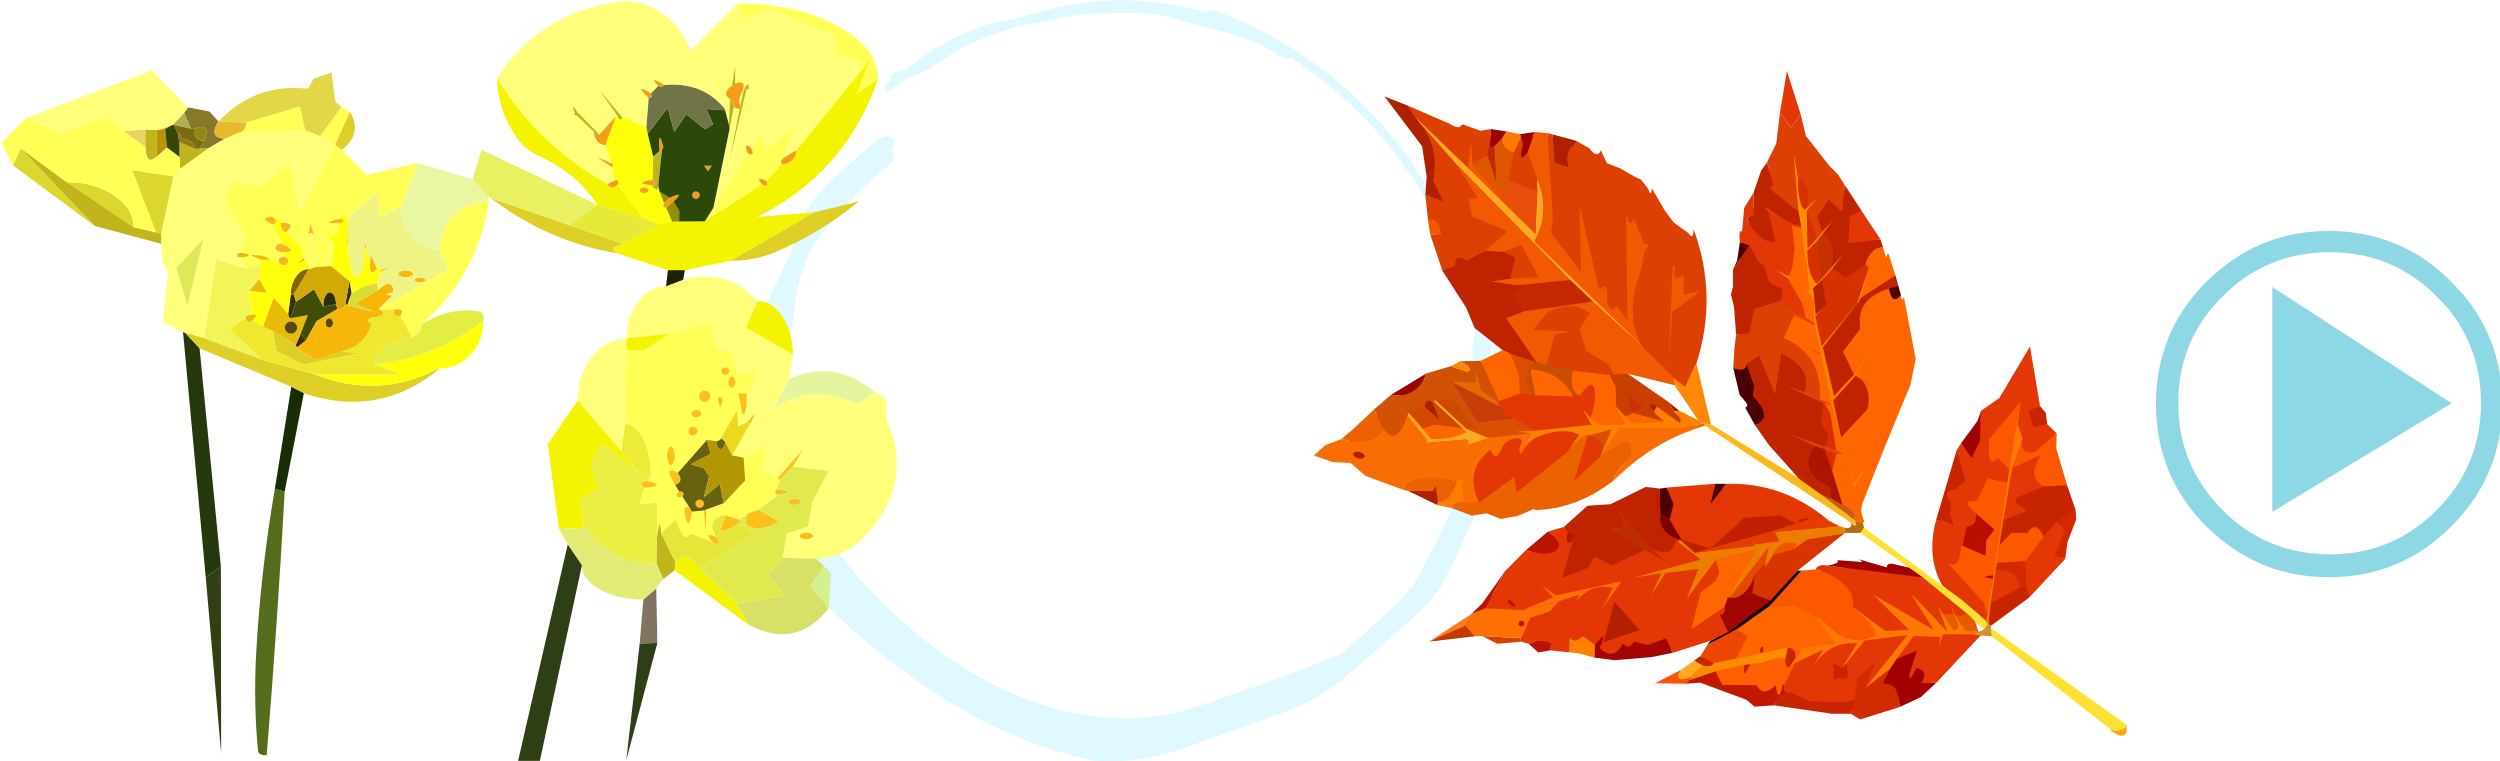 
<svg xmlns="http://www.w3.org/2000/svg" version="1.1" xmlns:xlink="http://www.w3.org/1999/xlink" preserveAspectRatio="none" x="0px" y="0px" width="230px" height="70px" viewBox="0 0 230 70">
<defs>
<g id="zenCirc_zenCirc6_0_Layer0_0_FILL">
<path fill="#E0F8FF" stroke="none" d="
M 83.45 12.35
Q 82.9 12.1 82.4 12.2 82.05 12.35 81.85 12.5 71.45 9.6 61.7 11.15 58.8 11.5 55.2 12.55 54 12.85 51.9 13.5 49.2 13.95 47.75 14.35 43.8 15.5 39.4 18.1 37.55 19.35 34.5 21.55 34.15 21.7 33.8 21.75 32.15 22.05 32.4 22.85 32.45 23 32.55 23.05 32.25 23.35 31.95 23.55 31.65 23.75 31.5 24.2 31.35 24.8 31.75 24.85 31.9 24.95 32.3 24.7 32.8 24.4 35 22.85 37.15 22.1 39.15 20.85 41.85 19.05 43.25 18.2 44.65 17.45 46.9 16.55 49.7 15.55 52.65 14.55 53.1 14.5 53.5 14.45
L 58.25 13.55
Q 61.65 12.85 63.7 12.7 64.9 12.65 67.5 12.6 70.15 12.6 70.85 12.6 72.85 12.7 74.3 12.9 75.45 13.05 77.55 13.75
L 83.6 15.3
Q 86.95 16.15 88.75 16.95 91.6 17.95 93.35 19.35 94 19.85 94.3 19.9 94.55 19.85 94.85 19.75 94.95 19.7 94.95 19.5 100.55 23.15 105.5 28 113.25 35.6 117.8 44.9 118.25 45.85 118.5 46.35 118.55 46.6 118.7 46.75 119.55 48.7 120.4 50.7 121.6 53.85 122.75 58.55 123.55 61 123.95 62.8 123.7 63.5 123.6 64.6 123.5 65.65 123.55 68.65
L 123.55 69.15
Q 123.45 75 122.95 79.15 122.3 85.15 120.5 89.95 119.2 92.95 116.1 98.9 115.25 100.6 114.5 101.9 113.5 103.3 112 104.9 105.7 110.75 102.65 113.3 102.05 113.3 101.2 113.7 95.5 116.15 84.2 120 79.5 121.65 76.85 122.3 67.4 124.35 56.9 121.25 47.8 118.5 39.05 111.9 30.35 105.45 23.75 96.6 21.1 93.05 20.05 90.45 19.4 89.05 18.95 86.95 18.25 84.4 17.9 83.25 17.25 80.95 16.8 79.75 16.1 77.7 15.9 76.15 15.65 74.05 15.8 71.5 15.8 69.85 16.15 66.8
L 17.05 60.75
Q 17.4 57.3 17.85 55.45 18.55 52.55 19.55 50.35 20.55 48.35 22.9 45.45 26.75 40.9 31.5 36.95 32.6 36.15 32.8 35.45 33 34.9 32.7 34.35 32.6 34.15 32.5 34 33.05 33.3 32.95 32.75 32.8 32.15 32.25 32 31.8 31.8 31.3 32 30.6 32.1 29.65 32.95
L 25.4 36.7
Q 22.85 38.95 21.75 40.15 19.85 42.3 18.85 44.2 18.25 45.4 17.6 47.25 16.8 49.75 16.65 50.35 16.05 51.5 15.15 53.5 14.15 55.6 13.65 56.55 12.55 58.95 11.05 64.45 10.7 65.95 10.35 67.1 11.25 88 23.1 106.3 43.5 125.5 64.05 129.75 66 129.95 68.2 129.85 71.95 129.65 76.45 128.45 79.15 127.55 84.35 125.65
L 91.25 123.2
Q 95.95 121.55 98.2 120.3 101.3 118.75 104 116.3 104.05 116.2 104.3 116 108.15 112.9 114 107.6 116.7 105.15 117.85 103.55 118.8 102.3 120.25 99.3
L 122.3 94.9
Q 123.6 92.15 124.4 90.1 126.2 85.4 126.45 80.45 126.5 78.75 126.25 72.35 126.25 72.2 126.25 71.95 126.25 71.15 126.3 70.3
L 126.4 67.4
Q 126.4 66.7 126.35 66.15 126.45 65.1 126.6 64.2 126.95 62.7 126.45 62.2 126.1 61.8 125.65 61.8
L 125.65 61.35
Q 125.65 61.1 125.5 60.25 125.25 58.8 124.5 56.9
L 122 49.9
Q 121.4 48.55 120.8 47.7
L 120.15 46.45
Q 119.75 45.85 119.35 45
L 117.8 41.6
Q 118.05 41.2 117.6 40.45 117.25 40.05 117 40 116.8 39.95 116.6 39.95 112.75 33.45 107.2 27.75 96.85 17.25 83.45 12.35 Z"/>
</g>

<g id="elements_orange_leaves_0_Layer1_0_FILL">
<path fill="#E33705" stroke="none" d="
M 444.25 16.15
L 421.05 1.65 380.65 0 319.4 14.25 309.6 24.35 295.4 30.3 273.05 59.3 272.3 60.5 272.35 60.2 266.85 67.35 259.85 94.1 344.5 103.35 385 82.95 400.2 71.2 412 59.95 444.25 16.15
M 417.95 7.95
L 417.95 7.95
Q 417.95 8.15 417.9 8.35 417.75 8.6 417.95 7.95
M 315.3 61
L 316 60.25 315.25 61.3 315.3 61
M 296.55 -103.2
L 296.55 -103.2 268.15 -148.5 227.2 -175.4 220.65 -172.05 210.8 -113.65 225.2 -61.55 268.95 -18.2 284.3 0.55 300.55 -41.75 307.55 -40.65 302.6 -7.65 354.35 -13.4 380.7 -27.75 410.9 -98.8 412.7 -108.35 402.6 -152.3 409.5 -195.15 390 -172 375.25 -169.3 332.2 -149.95 296.55 -103.2
M 285.3 -44.25
L 285.3 -44.2 285.25 -44.25 285.15 -44.3
Q 285.25 -44.3 285.3 -44.25
M 161.35 -84.4
L 161.25 -84.45 139.95 -103.65 159.2 -58.1 150.6 -47.85 158.55 -5.1 170.55 25.2 182.75 40.55 172.7 38.75 151.55 23.75 158.35 43.55 157.05 49.6 157 49.75 153.2 67.8 162.7 130.65 176.3 149 214.7 171.1 234.2 164.35 224.4 175.8 240.85 191.9 267.25 205.2 291.65 205.6 322.2 186.15 330 184.4 335.4 175.3 347.25 170.3 333.85 148.35 307 137.8 269.7 136.85 256 138.2 234.6 151.35 234.55 151.35 234.6 151.15 241.75 128.75 241.45 119.3
Q 241.2 118.4 240.7 117.7 240.55 117.5 240.2 117.45 239.8 117.4 239.45 117.4 239.15 117.35 238.85 117.35
L 239.05 109.75 219.25 62.5 251.65 91.7 261.3 54.6 255.9 14.85 242.85 -18.95 237.1 -22.8 208.1 -61 161.35 -84.4
M 191.45 -19.1
L 191.45 -19.05 191.35 -19.1 191.45 -19.1
M 203.4 62.9
L 203.45 62.95 203.3 63.2 203.4 62.9
M 305.15 166.35
L 305.55 166 305.65 166.3 305.15 166.35 Z"/>
</g>

<g id="elements_orange_leaves_0_Layer0_0_FILL">
<path fill="#FCA70C" stroke="none" d="
M 186.75 253.25
L 186.35 253.05
Q 182.15 263.95 191.4 260.55 189.45 260.55 188.1 258.4 186.75 256.25 186.75 253.25 Z"/>

<path fill="#D42800" stroke="none" d="
M 288.8 207.15
L 293.65 205.6 285.1 197.45
Q 284.35 198.65 283.85 199.95 283.4 201.2 282.55 201.75 281.45 202.6 279.75 202.6
L 267.35 200.9 267.35 206.9 276.4 205.8 288.8 207.15
M 256.1 172.65
L 252.25 173.05
Q 252.3 173.75 252.5 174.4 255.3 184.9 246.4 187.4
L 247.4 191.2 261 186.95 256.1 172.65 Z"/>

<path fill="#FF5200" stroke="none" d="
M 158.8 26.7
Q 158.95 26.7 159.1 26.75
L 148.7 15.25 152.55 30.75 155.05 32.45
Q 155.75 32.9 156.5 32.95
L 156.5 32.55
Q 150.55 23.8 158.8 26.7 Z"/>

<path fill="#E33705" stroke="none" d="
M 292.35 174.35
L 301.35 186.3
Q 303.45 176.05 317.05 180.6
L 316.8 180.2 306.4 167.65 278.7 170.2 286.55 180.8
Q 287.8 178.55 288.65 175.5 289.4 172.75 292.35 174.35
M 261 186.95
L 247.4 191.2 242.95 193.85 267.35 206.9 267.35 200.9 279.75 202.6
Q 281.45 202.6 282.55 201.75 283.4 201.2 283.85 199.95 284.35 198.65 285.1 197.45
L 275.9 193 261 186.95
M 246.4 187.4
Q 255.3 184.9 252.5 174.4 252.3 173.75 252.25 173.05
L 234.85 175 246.4 187.4
M 193.75 134.7
L 200.65 143.95 187.65 143.3
Q 182.75 144.4 191.15 145.85 191.8 146 191.8 146.5 192.1 152.75 184.8 150.6
L 187.1 158.2 217 174.25 217.2 172.65 212.6 155.05 204.8 154.35 210.8 154.1 207.7 140.3 193.75 134.7
M 230.75 83
Q 229.75 81.5 228.3 81.5 228.3 91.35 224.2 98.3 220.15 105.25 214.35 105.25
L 206.35 125.25 210.25 137.1 223.3 113.95 213.45 149.75 228.55 133.5 224.4 140.85 224.25 150
Q 227.95 147.25 224.2 150.75 223.55 151.35 222.95 152
L 224.05 157.8
Q 230.3 153.45 224.85 157.85 224.4 158.2 223.95 158.55 223.95 160.8 224.7 162.35 225.45 163.95 226.5 163.95
L 238.7 136.95 231.75 86.65
Q 231.75 84.5 230.75 83
M 162.25 85.55
Q 162.438 85.869 162.65 86.2
L 162.3 86.2 160.5 96.3 165.05 115.55
Q 167.34 118.324 167.2 118.8
L 178.45 117.35 189.65 124.35 174.8 122.8 207.25 137 198.75 115.95 184.65 109.7
Q 175.65 114.95 176.25 108.35 176.45 106.4 173.3 106.3
L 182.9 103 181.95 108.2 196.4 112.6
Q 193.45 98.5 180.65 94.15 179.9 93.85 179.2 93.55
L 188.45 96.1 177.95 83.65 165.15 81.15
Q 161.851 81.52 161.65 83.35 162.167 84.388 162.25 85.55
M 247.35 19.2
L 258.25 18.85 249.7 -5.35 242.25 0.35 233.8 0.55 225.25 9.25 224.7 25 239.5 34.9 244.7 37.85 250.9 55.9 248.9 65.25 248.75 65.95
Q 249.056 65.956 249.35 66 251.243 66.247 252.2 67.9 253.35 69.75 253.1 71.95
L 254.75 81.95
Q 254.9 81.45 255.1 81 268.25 53 259.65 24.4
L 247.35 19.2
M 337.8 168.15
L 341.65 173.45 370.6 160.25 340.2 151.6 331.3 144.05 315.95 147.55 306 145.75 312.1 138.3 307.8 137 293.6 145.65 287.65 141.4
Q 285.5 134.55 280.3 141.4
L 273.95 142.45
Q 272.4 144 270.7 144.95 269.1 145.9 269.5 144.75 270.95 140.4 269.45 136 254.1 136 243.2 143.15 239.557 145.562 237.1 148.3
L 232.35 160.4 225.1 175.1 228.75 174.75 234.25 171.4 245.7 153.3 249.45 148.05
Q 247.75 154.95 260.25 152.15
L 260.25 152.75 270.55 152.55
Q 272.25 157.75 278.35 155.4 283.05 145.6 284.6 153.35 284.7 153.7 284.85 154.05
L 297.85 156.65 298.25 167.2 305.15 166.35 305.55 166 309.8 158.85
Q 303.9 156.7 310 153.95
L 317.95 152.05 341.35 162.9 329.55 164.55 322.8 168.95
Q 314.2 169 317.65 176.95 317.7 177.05 317.85 177.1
L 330.05 185.6 333.5 179.5 330 173 337.8 168.15
M 416.55 56.55
L 412.7 50.95 398.45 53.95 404.8 69.8 416.55 56.55
M 455.65 1.5
L 449.5 9.15 457.65 12.25 477.75 -0.6 455.65 1.5
M 402.4 -3.8
L 390 -1.65 390 -2.8
Q 387.15 -2.55 384.35 -1.35
L 384.05 3.95 377.3 10.2 375.3 14.45 367.75 19.15 366.35 26.6 360.35 27.7 355.85 36.35 354.7 42.45 361.65 38.7 372.65 27.7 375.3 20.55 373.55 27.8 378 28.8 388.6 27.3 399.9 22.9 403.9 9.05 389.4 16.6
Q 386.8 9.55 394.7 1.35 399.1 -3.15 399.35 2.15
L 411.4 -1.1 402.4 -3.8
M 265.9 -51.45
Q 265.95 -51.916 265.95 -52.4
L 240.25 -53.3 256.95 -43.1 260.15 -42.9
Q 262.55 -42.9 264.25 -45.7 265.742 -48.11 265.9 -51.45
M 270.4 -102.7
Q 269.35 -102.7 268.6 -101.6 268.489 -101.393 268.35 -101.2
L 267.9 -98.95
Q 266.45 -98.95 265.4 -96.9 264.4 -94.85 264.4 -91.95
L 260.75 -80.15 271.45 -52.05 278.35 -58.7 274.8 -53.4
Q 275.496 -53.409 278.85 -53.35 283.9 -53.2 287.7 -54.4 291.5 -55.55 291.85 -57.35 292.25 -59.1 284.7 -61.95
L 283.4 -65.15 278.85 -84.75 278.5 -86.7 277.85 -92.65 270.95 -102.35 270.4 -102.7
M 244.95 -99.95
L 245.05 -100.1
Q 230.7 -110.95 216.75 -98.6
L 234.55 -84.2 226.85 -80.95 254.85 -60.3 264.7 -57
Q 266.7 -64.9 259.3 -76.2 255.15 -82.5 247 -83.8 246.95 -83.75 246.95 -83.95 247.15 -84.1 247.4 -84.35 248.95 -86 251.25 -85.35 255.9 -84.4 254.2 -89.1 252.2 -93.7 247.35 -94.5 239 -95.45 244.95 -99.95
M 151.7 -58.45
L 151.65 -54.35
Q 156.3 -47.85 154.85 -43.15 154.7 -42.6 153 -43 152 -42.7 151.2 -42.5
L 152.75 -32.65 160.15 -34.4
Q 158.35 -30.8 161.25 -29.05 162.8 -28.1 162.6 -27.4 161.7 -24.35 159.95 -20.45 170.85 -15.9 159.45 -17.7 159.1 -17.55 158.8 -17.35 154.55 -8.4 164.55 -6.65 161.65 -2.5 167 -1.25
L 167.1 6.25 173 14.8 166.5 20.05 177.75 37.65 184.5 45.35 192.2 38.95
Q 193.05 41.9 196.85 40.2
L 181.1 26.4 200.9 26.05 209.05 32.25 213.7 32.85 219.7 29.4 195.75 19.85 212.7 21.85 206.05 5.55 192.85 1.35 205.45 3.55 199.35 -10.2 217.7 21.65 223.65 7.8 224.1 6.25
Q 214.95 7.5 216.3 -3.5 216.4 -4.25 216.5 -4.95
L 212 4.25 215.1 -8 202.65 -22.65 204.9 -32.6 198.25 -34.45 189.75 -46.3 210.95 -45.8
Q 208.55 -46.65 208.35 -47.45 208.15 -48.2 209.2 -48.8 210.25 -49.4 211.95 -49.5 213.65 -49.55 213.85 -49.45
L 215.8 -52.3 211.25 -59.75
Q 208.7 -53.2 206.15 -52.35 203.65 -51.5 201.55 -54.35 199.45 -57.15 199 -62 198.55 -66.85 198.9 -68.4
L 185.45 -76.15 163.8 -81.2 167.95 -62 178.7 -48.1 183.15 -56.15 179.95 -46.95 195.95 -15.65 178.85 -21.9 191.45 -19.05 191.35 -19.1 191.45 -19.1
Q 191.45 -26.5 186.05 -31.75 182.941 -34.734 179.1 -36
L 183.35 -35.35 177.2 -44.95 171 -47.9 165.15 -56.95 153.4 -59.2 151.7 -58.45
M 170.05 -70.6
Q 172.8 -71.7 170.15 -67.5 168.55 -65 168.5 -66.9 168.45 -68.75 170.05 -70.6
M 162.55 -16.5
L 184.7 -16.5 173.6 0.2 162.55 -16.5 Z"/>

<path fill="#FC5800" stroke="none" d="
M 322.8 168.95
L 306.4 167.65 316.8 180.2 317.05 180.6
Q 303.45 176.05 301.35 186.3
L 305.1 197.9 322.4 187.4 330.05 185.6 317.85 177.1
Q 317.7 177.05 317.65 176.95 314.2 169 322.8 168.95
M 275.35 184.05
L 273.45 176.05 265.3 171.55 256.1 172.65 261 186.95 275.9 193
Q 283.05 186.85 276.15 184.45 275.75 184.25 275.35 184.05
M 234.25 171.4
L 228.75 174.75 247.6 172.8
Q 246.45 164.9 249.3 172.45 249.3 172.5 249.3 172.6
L 298.25 167.2 297.85 156.65 284.85 154.05
Q 284.7 153.7 284.6 153.35 283.05 145.6 278.35 155.4
L 272.75 166.9 266.2 164.25 258.25 165.85 260.25 152.75 260.25 152.15
Q 247.75 154.95 249.45 148.05
L 245.7 153.3 234.25 171.4
M 203.45 62.95
L 203.3 63.2 207.25 75.5 204.55 87.15
Q 205.15 88.45 200 98.3 193.8 110.2 203.05 121.05 210.7 115.7 215 101.95
L 214.35 105.25
Q 220.15 105.25 224.2 98.3 228.3 91.35 228.3 81.5
L 225.75 74.4 203.45 62.95
M 340.7 162.75
L 341.35 162.9 317.95 152.05 310 153.95
Q 303.9 156.7 309.8 158.85
L 305.55 166 305.65 166.3 340.7 162.75 Z"/>

<path fill="#B90F02" stroke="none" d="
M 249.3 172.6
Q 249.3 172.5 249.3 172.45 246.45 164.9 247.6 172.8
L 249.3 172.6
M 266.2 164.25
L 272.75 166.9 278.35 155.4
Q 272.25 157.75 270.55 152.55
L 260.25 152.75 258.25 165.85 266.2 164.25 Z"/>

<path fill="#C72500" stroke="none" d="
M 278.7 170.2
L 265.3 171.55 273.45 176.05 275.35 184.05
Q 275.75 184.25 276.15 184.45 283.05 186.85 275.9 193
L 285.1 197.45 293.65 205.6 305.1 197.9 301.35 186.3 292.35 174.35
Q 289.4 172.75 288.65 175.5 287.8 178.55 286.55 180.8
L 278.7 170.2
M 293.6 145.65
L 307.8 137 269.45 136
Q 270.95 140.4 269.5 144.75 269.1 145.9 270.7 144.95 272.4 144 273.95 142.45
L 280.3 141.4
Q 285.5 134.55 287.65 141.4
L 293.6 145.65
M 223.6 176.75
L 223.6 178.4 242.95 193.85 247.4 191.2 246.4 187.4 234.85 175 223.6 176.75
M 173.3 106.3
Q 176.45 106.4 176.25 108.35 175.65 114.95 184.65 109.7
L 181.95 108.2 182.9 103 173.3 106.3
M 181.85 64.95
Q 181.85 64.55 181.35 64.25 180.85 64 180.15 64 179.45 64 178.95 64.25 178.45 64.55 178.45 64.95 178.45 65.35 178.95 65.6 179.45 65.9 180.15 65.9 180.85 65.9 181.35 65.6 181.85 65.35 181.85 64.95
M 162.3 86.2
Q 162.3 85.875 162.25 85.55 162.167 84.388 161.65 83.35 161.026 82.012 159.7 80.9 157.15 78.7 153.55 78.7
L 157.1 109.15 159.65 118.9 166.15 118.95
Q 166.65 118.9 167.15 118.9 167.21 118.876 167.2 118.8 167.34 118.324 165.05 115.55
L 160.5 96.3 162.3 86.2
M 176.05 79.1
Q 174.7 80 174.7 81.25
L 180.65 83.3 184.25 81.85
Q 183.7 80.65 183.8 80.55 184 80.5 184.7 81.35
L 185 77.8 179.3 78.2
Q 177.4 78.2 176.05 79.1
M 169.75 60.85
Q 170.5 61.1 171.25 60.75
L 170.1 58.15
Q 161.7 59.05 169.75 60.85
M 165.5 32
L 164.15 37.1
Q 164.15 39.2 164.9 40.7 165.7 42.2 166.8 42.2
L 168.65 34.65 165.5 32
M 341.65 173.45
L 337.8 168.15 330 173 333.5 179.5 339 177.25 341.65 173.45 Z"/>

<path fill="#D83F00" stroke="none" d="
M 214.4 156.8
L 224.25 150 224.4 140.85 214.4 156.8 Z"/>

<path fill="#FFE134" stroke="none" d="
M 222.2 178.45
L 218.1 180.1 186.75 253.25
Q 186.75 256.25 188.1 258.4 189.45 260.55 191.4 260.55
L 222.2 178.45
M 241.75 128.75
L 238.7 136.95 226.5 163.95 223.6 169.45 220.55 175.15 223.6 176.15 225.1 175.1 232.35 160.4 237.1 148.3 256.05 100.4 252.9 99.25 241.75 128.75 Z"/>

<path fill="#D29032" stroke="none" d="
M 218.55 172.65
L 218.45 172.65 217.2 172.65 217 174.25 218.1 180.1 222.2 178.45 223.6 178.4 223.6 176.75 223.6 176.15 220.55 175.15 218.55 172.65 Z"/>

<path fill="#E55C00" stroke="none" d="
M 224.7 162.35
Q 223.95 160.8 223.95 158.55
L 217.3 166.1 218.45 172.65 218.55 172.65 223.6 169.45 226.5 163.95
Q 225.45 163.95 224.7 162.35
M 224.05 157.8
L 222.95 152 216.05 159.8
Q 217.35 164.3 224.05 157.8 Z"/>

<path fill="#A10200" stroke="none" d="
M 174.3 140.95
Q 172.45 142.35 169.55 142.6
L 177.6 152.2 187.1 158.2 184.8 150.6
Q 192.1 152.75 191.8 146.5 191.8 146 191.15 145.85 182.75 144.4 187.65 143.3
L 200.65 143.95 193.75 134.7 187.85 132.7 179.3 130.9
Q 180.75 137.7 176 139.9 175.25 140.3 174.3 140.95
M 234.45 91.4
Q 232.7 89.3 231.75 86.65
L 238.7 136.95 241.75 128.75 241.45 119.3
Q 241.2 118.4 240.7 117.7 240.55 117.5 240.2 117.45 239.8 117.4 239.45 117.4 239.15 117.35 238.85 117.35
L 239.3 102.1
Q 239.15 103 238.55 103.7 238.3 104.05 238.3 104.1 237.95 103.1 237.95 102
L 235.95 91.4
Q 234.9 91.85 234.45 91.4
M 331.3 144.05
L 325.75 143.65 312.1 138.3 306 145.75 315.95 147.55 331.3 144.05 Z"/>

<path fill="#D12C00" stroke="none" d="
M 167.15 118.9
Q 166.65 118.9 166.15 118.95
L 159.65 118.9 158.05 124.35 169.55 142.6
Q 172.45 142.35 174.3 140.95 175.25 140.3 176 139.9 180.75 137.7 179.3 130.9
L 187.85 132.7 174.8 122.8 189.65 124.35 178.45 117.35 167.2 118.8
Q 167.21 118.876 167.15 118.9 Z"/>

<path fill="#E54900" stroke="none" d="
M 224.75 55.15
L 233.4 54.5 202.3 41.5
Q 202.3 45.5 206.8 48.35 211.3 51.2 217.7 51.2
L 224.75 55.15 Z"/>

<path fill="#F15500" stroke="none" d="
M 235.25 67.1
Q 236.2 67.45 237.15 67.85
L 238.5 68.25
Q 239.4 59.65 229.75 57.7
L 235.25 67.1 Z"/>

<path fill="#D83400" stroke="none" d="
M 229.75 57.7
Q 229.5 57.65 229.3 57.65 219.7 54.85 224.75 55.15
L 217.7 51.2 207.55 52.55 206.3 62.7 225.25 72.45 250.3 91.05 242.55 73.4 235.25 67.1 229.75 57.7 Z"/>

<path fill="#FF6600" stroke="none" d="
M 185 77.8
L 184.7 81.35 193.4 101.2 204.55 87.15 207.25 75.5 203.3 63.2 203.4 62.9 187.05 49.3 185 55.9 172.1 52.9 185 77.8
M 181.35 64.25
Q 181.85 64.55 181.85 64.95 181.85 65.35 181.35 65.6 180.85 65.9 180.15 65.9 179.45 65.9 178.95 65.6 178.45 65.35 178.45 64.95 178.45 64.55 178.95 64.25 179.45 64 180.15 64 180.85 64 181.35 64.25
M 219.7 29.4
L 213.7 32.85 209.05 32.25 200.9 26.05 181.1 26.4 196.85 40.2 202.35 40.65 230.15 48.6 219.7 29.4
M 388.7 67.55
L 386.55 67.75
Q 379.4 68.05 372.2 67.55
L 388.55 82.25 396.4 77.2
Q 400.5 75.1 396.6 75.1 396.4 75.1 396.2 75.1
L 400.95 72.25
Q 400.95 69.4 397.75 67.4 394.55 65.4 390.05 65.4
L 388.7 67.55
M 331.8 75.35
Q 331.8 79.75 327.35 82.85 323.526 85.593 318.3 85.95 317.513 86 316.7 86
L 304.4 79.5 298.4 76.75 286.05 84.25 303.95 94.5 285.4 84.65 277.95 89.2 289.4 94.65 275.2 90.05 314.1 67.15 313.75 63.45 309.65 67.7 291.6 75.7
Q 290.6 81.5 290.2 77 290.15 76.65 290.15 76.3
L 280.75 76.4 264.55 86.45
Q 264.55 89.7 262.8 91.95 261.05 94.25 258.6 94.25
L 258.3 94.9 258.5 99.1
Q 258.5 100.5 259.85 99.3 263.95 95.75 268.8 96.4 302.35 100.15 335 104.7
L 348.8 103.85 378.7 89.45
Q 378.55 89.4 378.4 89.4 375.5 89.25 379.15 87.75 373.55 84.85 379.15 81.75 380.1 81.3 380.95 80.6 371.4 65.1 356.65 71.5
L 342.65 65.85 332.5 74.55 359.9 83.35 331.8 75.35
M 352.25 47.8
L 354.75 36.05 341.5 33.9
Q 338.1 55.85 316 60.25
L 315.25 61.3 314.3 67.05 338.15 55 340.85 43.3 338.45 54.85 352.25 47.8
M 372.35 31.25
Q 372.65 29.55 372.65 27.7
L 361.65 38.7 354.7 42.45 353.3 47.25 357.5 45.8
Q 363.8 45.8 368.2 40.5 369.411 39.08 370.25 37.5
L 369.2 40.7 400 27.85 399.9 22.9 388.6 27.3 378 28.8 373.55 27.8 372.35 31.25
M 282.8 -33.45
Q 281.95 -33.45 281.35 -34.45 280.75 -35.45 280.75 -36.85
L 277.75 -31.45 282.95 -15.75 283.25 -32.85
Q 282.9 -33.05 282.75 -33.3 282.7 -33.35 282.8 -33.45
M 296.55 -68.95
Q 291.65 -68.95 288.15 -66.9 284.7 -64.85 284.7 -61.95 292.25 -59.1 291.85 -57.35 291.5 -55.55 287.7 -54.4 283.9 -53.2 278.85 -53.35 275.496 -53.409 274.8 -53.4
L 274.75 -53.3 272.6 -48.3 276.35 -34.6 285.15 -44.3
Q 285.25 -44.3 285.3 -44.25
L 285.3 -44.2 283.95 -41.95 294 -44.85 299.3 -49.4 296.55 -68.95
M 291.4 -90.5
Q 291.4 -90.6 291.25 -90.65
L 278.85 -84.75 283.4 -65.15
Q 294.7 -75.35 291.4 -90.5
M 296.45 -102.65
L 297.35 -107.35 288.95 -117.15 270.95 -102.35 277.85 -92.65 286.9 -95.5 296.45 -102.65
M 250.35 -132.25
L 246.65 -137.25 242.6 -131.35
Q 245.35 -120.45 250.9 -114.75
L 251.55 -116
Q 251.95 -116.8 252.35 -117.55
L 250.35 -132.25 Z"/>

<path fill="#FF5904" stroke="none" d="
M 184.5 82.35
Q 184.35 82.1 184.25 81.85
L 180.65 83.3
Q 187.2 87.15 184.5 82.35 Z"/>

<path fill="#C11900" stroke="none" d="
M 165.15 81.15
Q 166.45 79.85 164.15 80.35 154.7 80.7 164.1 76.85 155.95 71.8 161.5 67.25
L 157 49.65 162.95 44.4 155.05 32.45 152.55 30.75 155.1 38.1 152.65 63.85 150.25 69 153.55 78.7
Q 157.15 78.7 159.7 80.9 161.026 82.012 161.65 83.35 161.851 81.52 165.15 81.15
M 162.65 86.2
Q 162.438 85.869 162.25 85.55 162.3 85.875 162.3 86.2
L 162.65 86.2 Z"/>

<path fill="#FF7802" stroke="none" d="
M 174.7 81.25
L 177.95 83.65 188.45 96.1 179.2 93.55
Q 179.9 93.85 180.65 94.15 193.45 98.5 196.4 112.6
L 181.95 108.2 184.65 109.7 198.75 115.95 207.25 137 174.8 122.8 187.85 132.7 193.75 134.7 207.7 140.3 210.8 154.1 204.8 154.35 212.6 155.05 217.2 172.65 218.45 172.65 217.3 166.1 223.95 158.55
Q 224.4 158.2 224.85 157.85 230.3 153.45 224.05 157.8 217.35 164.3 216.05 159.8
L 222.95 152
Q 223.55 151.35 224.2 150.75 227.95 147.25 224.25 150
L 214.4 156.8 224.4 140.85 228.55 133.5 213.45 149.75 223.3 113.95 210.25 137.1 206.35 125.25 214.35 105.25 215 101.95
Q 210.7 115.7 203.05 121.05 193.8 110.2 200 98.3 205.15 88.45 204.55 87.15
L 193.4 101.2 184.7 81.35
Q 184 80.5 183.8 80.55 183.7 80.65 184.25 81.85 184.35 82.1 184.5 82.35 187.2 87.15 180.65 83.3
L 174.7 81.25
M 341.35 162.9
L 340.7 162.75 305.65 166.3 305.15 166.35 298.25 167.2 249.3 172.6 247.6 172.8 228.75 174.75 225.1 175.1 223.6 176.15 223.6 176.75 234.85 175 252.25 173.05 256.1 172.65 265.3 171.55 278.7 170.2 306.4 167.65 322.8 168.95 329.55 164.55 341.35 162.9 Z"/>

<path fill="#FE5F01" stroke="none" d="
M 171.25 60.75
Q 170.5 61.1 169.75 60.85 161.7 59.05 170.1 58.15
L 162.95 44.4 157 49.65 161.5 67.25
Q 155.95 71.8 164.1 76.85 154.7 80.7 164.15 80.35 166.45 79.85 165.15 81.15
L 177.95 83.65 174.7 81.25
Q 174.7 80 176.05 79.1 177.4 78.2 179.3 78.2
L 177.1 72.25 173.1 66.1 171.25 60.75 Z"/>

<path fill="#A10700" stroke="none" d="
M 196.85 40.2
Q 193.05 41.9 192.2 38.95
L 184.5 45.35 206.3 62.7 207.55 52.55 217.7 51.2
Q 211.3 51.2 206.8 48.35 202.3 45.5 202.3 41.5
L 202.35 40.65 196.85 40.2 Z"/>

<path fill="#100000" stroke="none" d="
M 177.75 37.65
L 175.1 36.55 187.05 49.3 203.4 62.9 203.45 62.95 225.75 74.4 225.25 72.45 206.3 62.7 184.5 45.35 177.75 37.65 Z"/>

<path fill="#ED4600" stroke="none" d="
M 168.65 34.65
L 166.8 42.2 172.1 52.9 185 55.9 187.05 49.3 175.1 36.55 168.65 34.65 Z"/>

<path fill="#FC8B00" stroke="none" d="
M 164.9 40.7
Q 164.15 39.2 164.15 37.1
L 156.5 32.55 156.5 32.95
Q 155.75 32.9 155.05 32.45
L 162.95 44.4 170.1 58.15 171.25 60.75 173.1 66.1 177.1 72.25 179.3 78.2 185 77.8 172.1 52.9 166.8 42.2
Q 165.7 42.2 164.9 40.7 Z"/>

<path fill="#FFA820" stroke="none" d="
M 164.15 37.1
L 165.5 32 159.1 26.75
Q 158.95 26.7 158.8 26.7 150.55 23.8 156.5 32.55
L 164.15 37.1
M 318.45 -37.45
L 318.65 -37.2 356.95 -105.85
Q 374.85 -101.45 389.6 -113.3
L 382.75 -111.2 360.95 -106.45 364.2 -112.1 387.6 -153.5 404.6 -184.15 402 -180.75 385.7 -156.25 342.2 -82.6 334.25 -68 318.45 -37.45
M 246.65 -137.25
L 253.1 -146.8 251.15 -146.95 241.3 -133.5 238.95 -133.95 239.8 -133.75 246.45 -115.35
Q 247 -114.15 246.8 -113.15 246.6 -111.85 244.2 -112.45
L 249.7 -104.05
Q 249.7 -103.55 250.05 -103.2 250.4 -102.85 250.9 -102.85
L 252.6 -115.2 263.1 -135 261.8 -135.4 252.35 -117.55
Q 251.95 -116.8 251.55 -116
L 250.9 -114.75
Q 245.35 -120.45 242.6 -131.35
L 246.65 -137.25 Z"/>

<path fill="#C12100" stroke="none" d="
M 225 8.05
Q 225 6.009 225.45 4.2
L 224.1 6.25 223.65 7.8 225 8.05
M 235.8 -11.75
L 230.25 -3.25
Q 232.43 -4.75 235.1 -4.75
L 243.7 -7.55 235.8 -11.75 Z"/>

<path fill="#DA3000" stroke="none" d="
M 290.15 76.3
L 290.6 69.8 280.75 76.4 290.15 76.3
M 309.65 67.7
L 313.75 63.45 313.85 62.85 303.6 64.55 297.45 70.1 291.9 69.4 291.6 75.7 309.65 67.7 Z"/>

<path fill="#DD4A04" stroke="none" d="
M 291 64.15
L 290.6 69.8 290.15 76.3
Q 290.15 76.65 290.2 77 290.6 81.5 291.6 75.7
L 291.9 69.4 293.5 49.95 291 64.15
M 315.25 61.3
L 315.3 61 316.9 52 317.75 41 313.85 62.85 313.75 63.45 314.1 67.15 314.3 67.05 315.25 61.3
M 338.15 55
L 338.45 54.85 340.85 43.3 338.15 55
M 356.25 29.35
L 354.75 36.05 352.25 47.8
Q 352.35 47.9 352.5 47.9 353.15 48.15 353.3 47.25
L 354.7 42.45 355.85 36.35 356.25 29.35 Z"/>

<path fill="#AD1500" stroke="none" d="
M 272.05 77.35
L 266.3 80 264.55 86.45 280.75 76.4 290.6 69.8 291 64.15
Q 290.6 64.2 290.35 64.05 275.45 58.6 272.05 77.35 Z"/>

<path fill="#C55C18" stroke="none" d="
M 258.6 94.25
Q 261.05 94.25 262.8 91.95 264.55 89.7 264.55 86.45
L 266.3 80 267.2 73.95 258.6 94.25 Z"/>

<path fill="#B56C0E" stroke="none" d="
M 253.6 92.1
Q 253.25 91.1 253.4 90.25
L 250.8 91.45 252.9 99.25 256.05 100.4 258.5 99.1 258.3 94.9
Q 255 97.25 256.25 94 256.514 93.366 256.8 92.75 256.521 93.148 256.15 93.35 255.45 93.85 254.7 93.45 253.95 93.1 253.6 92.1 Z"/>

<path fill="#ED7D00" stroke="none" d="
M 250.3 91.05
Q 250.4 91.25 250.6 91.45 250.65 91.45 250.8 91.45
L 253.4 90.25 253.5 87.6 241.8 55.5 237.8 59.05 233.05 47.8
Q 234.15 45.4 234.45 44.15
L 233.85 45.5
Q 233.25 46.85 232 47.15
L 220.4 17.75 225 8.65 225 8.05 223.65 7.8 217.7 21.65 199.35 -10.2 205.45 3.55 192.85 1.35 206.05 5.55 212.7 21.85 195.75 19.85 219.7 29.4 230.15 48.6 202.35 40.65 202.3 41.5 233.4 54.5 224.75 55.15
Q 219.7 54.85 229.3 57.65 229.5 57.65 229.75 57.7 239.4 59.65 238.5 68.25
L 237.15 67.85
Q 236.2 67.45 235.25 67.1
L 242.55 73.4 250.3 91.05 Z"/>

<path fill="#C02103" stroke="none" d="
M 248.9 65.25
L 250.9 55.9 244.7 37.85 239.5 34.9 224.7 25 225.25 9.25 225 8.65 220.4 17.75 240.6 52.15 248.9 65.25
M 252.2 67.9
Q 251.243 66.247 249.35 66
L 253.1 71.95
Q 253.35 69.75 252.2 67.9 Z"/>

<path fill="#E53C01" stroke="none" d="
M 248.75 65.95
L 248.9 65.25 240.6 52.15 220.4 17.75 232 47.15
Q 233.25 46.85 233.85 45.5
L 234.45 44.15
Q 234.15 45.4 233.05 47.8
L 237.8 59.05 241.8 55.5 253.5 87.6 254.75 81.95 253.1 71.95 249.35 66
Q 249.056 65.956 248.75 65.95 Z"/>

<path fill="#4C0002" stroke="none" d="
M 259.65 24.4
L 258.25 18.85 247.35 19.2 259.65 24.4
M 306.75 19.2
L 303.85 23.35
Q 302.45 25.4 300.95 23.8
L 293.35 31.15
Q 299.8 39.95 307.95 26.15
L 313.5 25.4 323.55 18.5
Q 319.2 19.05 319.65 14 319.7 13.15 319.55 12.3
L 306.75 19.2
M 380.95 80.6
Q 380.1 81.3 379.15 81.75 373.55 84.85 379.15 87.75
L 383.8 85.05 380.95 80.6
M 374.5 -0.25
L 369.5 -1.15 384.05 3.95 384.35 -1.35 374.5 -0.25
M 248.3 -8.6
L 243.7 -7.55 235.1 -4.75 233.8 0.55 242.25 0.35 249.7 -5.35 248.3 -8.6 Z"/>

<path fill="#FBB91A" stroke="none" d="
M 287.4 5.4
L 287.1 5.4
Q 286.75 5.4 286.55 5.55 286.4 5.6 286.35 5.85
L 257.3 91.65
Q 257.041 92.192 256.8 92.75 256.514 93.366 256.25 94 255 97.25 258.3 94.9
L 258.6 94.25 267.2 73.95 272.3 60.5 287.9 8.55 287.4 5.4 Z"/>

<path fill="#FF8D01" stroke="none" d="
M 386.55 67.75
L 388.7 67.55 369.15 66.5
Q 369.15 66.588 369.15 66.65 369.262 66.906 369.6 67.05 370.05 67.3 370.65 67.3
L 372.2 67.55
Q 379.4 68.05 386.55 67.75
M 372.65 27.7
Q 372.65 29.55 372.35 31.25
L 373.55 27.8 375.3 20.55 372.65 27.7
M 408.15 24.25
Q 408.1 24.25 408.05 24.15
L 400.35 27.75 400 27.85 369.2 40.7 370.25 37.5
Q 369.411 39.08 368.2 40.5 363.8 45.8 357.5 45.8 357.15 46 356.75 46.15 355 46.95 356.75 47.25
L 357.05 47.25 357.95 47 370.95 42.2 376.1 45.4 383.45 49.3 393.65 53.4 383.65 48.45 376.7 45
Q 375.7 44.45 374.75 43.9 373.65 43.1 373.8 42.95 377.3 37.45 389.3 34.15
L 395.1 37.65 399.75 39.6 408.7 43.35 400.8 39.05 396.6 37.3 390.5 33.95 409.35 28.45 419.15 32.95 410.75 28 409.65 26.85
Q 412.95 22.55 425.05 19.5
L 438.6 13.3 408.55 23.9
Q 408.35 24.1 408.15 24.25 Z"/>

<path fill="#BF2300" stroke="none" d="
M 342.65 65.85
L 356.65 71.5
Q 371.4 65.1 380.95 80.6
L 383.8 85.05 388.55 82.25 372.2 67.55 370.65 67.3
Q 370.05 67.3 369.6 67.05 369.262 66.906 369.15 66.65
L 342.15 55.05 318.85 67.35 332.5 74.55 342.65 65.85
M 327.35 82.85
Q 331.8 79.75 331.8 75.35
L 316.5 67.5 298.75 76.55 304.4 79.5 316.7 86
Q 317.513 86 318.3 85.95 323.526 85.593 327.35 82.85
M 333.35 35.1
Q 333.4 34.9 333.3 34.7
L 311.95 37.05 329.4 23.8 323.55 18.5 313.5 25.4 307.95 26.15
Q 299.8 39.95 293.35 31.15
L 285.15 40.95 272.3 60.5 267.2 73.95 266.3 80 272.05 77.35
Q 275.45 58.6 290.35 64.05 290.6 64.2 291 64.15
L 293.5 49.95 291.9 69.4 297.45 70.1 303.6 64.55 313.85 62.85 317.75 41 316.9 52
Q 330.15 52.6 333.35 35.1
M 367.75 19.15
L 375.3 14.45 377.3 10.2 384.05 3.95 369.5 -1.15 360.85 1.2 356.7 1.15 350.65 4.45 336.85 9.25 339.2 15.85 352.35 15 360.35 27.7 366.35 26.6 367.75 19.15
M 413.8 46.35
L 418.25 37.95 407.6 34.5 400.8 39.05 408.7 43.35 399.75 39.6
Q 399.75 43.25 395 45.85 390.3 48.45 383.65 48.45
L 393.65 53.4 383.45 49.3 380.7 57.3 390.05 65.4
Q 394.55 65.4 397.75 67.4 400.95 69.4 400.95 72.25
L 404.8 69.8 398.45 53.95 412.7 50.95 416.55 56.55 427.65 44.2 413.8 46.35
M 423.6 -0.25
L 411.4 -1.1 399.35 2.15
Q 399.1 -3.15 394.7 1.35 386.8 9.55 389.4 16.6
L 403.9 9.05
Q 407.8 2.2 403.05 14.2 400.5 20.7 400.35 27.75
L 408.05 24.15 415.65 6.55 417.95 7.95 417.95 7.95 428.65 1.65 423.6 -0.25
M 189.75 -46.3
L 198.25 -34.45 204.9 -32.6 202.65 -22.65 215.1 -8 221.4 -29.05 223.05 -21.1 232.1 -27.1 216.5 -4.95
Q 216.4 -4.25 216.3 -3.5 214.95 7.5 224.1 6.25
L 225.45 4.2
Q 226.136 1.306 227.95 -1 229.024 -2.366 230.25 -3.25
L 235.8 -11.75 243.7 -7.55 248.3 -8.6 247.2 -16.1 233.65 -31.65 229.75 -43.15 215.8 -52.3 213.85 -49.45
Q 213.8 -48.95 213.8 -48.45 213.9 -45.1 210.95 -45.8
L 189.75 -46.3
M 215.65 -43.65
Q 215.6 -39.05 215.45 -43.5
L 215.65 -43.65
M 314.05 -131.65
L 304.8 -124.5 297.35 -107.35 296.45 -102.65 295.75 -88.9 295.75 -88.4 314.1 -109.75 320.05 -101.55 327.55 -108.55
Q 329.85 -107.35 332.2 -106.1 333.606 -105.35 332.5 -108.5
L 332.35 -108.95 330.8 -122.05 334.7 -113.1 346.25 -113.45 347.5 -120.15 345.65 -129.5 338.1 -137.8
Q 340.15 -144.6 334.45 -143.1 334.05 -143.05 333.65 -143.2
L 329.7 -148.8 314.05 -131.65 Z"/>

<path fill="#F78200" stroke="none" d="
M 357.95 47
L 357.05 47.25 362.75 50 357.95 47
M 353.3 47.25
Q 353.15 48.15 352.5 47.9 352.35 47.9 352.25 47.8
L 338.45 54.85 338.15 55 314.3 67.05 314.1 67.15 275.2 90.05 289.4 94.65 277.95 89.2 285.4 84.65 303.95 94.5 286.05 84.25 298.4 76.75 304.4 79.5 298.75 76.55 316.5 67.5 331.8 75.35 359.9 83.35 332.5 74.55 318.85 67.35 342.15 55.05 369.15 66.65
Q 369.15 66.588 369.15 66.5
L 342.75 54.3 356.75 47.25
Q 355 46.95 356.75 46.15 357.15 46 357.5 45.8
L 353.3 47.25 Z"/>

<path fill="#DC4003" stroke="none" d="
M 339.2 15.85
L 336.85 9.25 329.45 10.3 319.55 12.3
Q 319.7 13.15 319.65 14 319.2 19.05 323.55 18.5
L 329.4 23.8 311.95 37.05 333.3 34.7
Q 333.4 34.9 333.35 35.1 330.15 52.6 316.9 52
L 315.3 61 316 60.25
Q 338.1 55.85 341.5 33.9
L 354.75 36.05 356.25 29.35 355.85 36.35 360.35 27.7 352.35 15 339.2 15.85
M 449.5 9.15
L 455.65 1.5 439.5 3.8 428.65 1.65 417.95 7.95
Q 417.95 8.15 417.9 8.35 417.75 8.6 417.95 7.95
L 415.65 6.55 408.55 23.9 438.6 13.3 425.05 19.5
Q 425.05 23 420.85 25.5 416.65 28 410.75 28
L 419.15 32.95 409.35 28.45 396.6 37.3 400.8 39.05 407.6 34.5 418.25 37.95 413.8 46.35 427.65 44.2 431.95 39.5 435.3 33.8 447.35 17.8 457.65 12.25 449.5 9.15
M 389.6 -113.3
L 401.45 -121.4
Q 393.4 -124.6 403.35 -124.7 405.55 -124.75 407.7 -126.75
L 399.45 -128.5 384.35 -127.25 382.75 -111.2 389.6 -113.3
M 347.5 -120.15
L 346.25 -113.45 334.7 -113.1 339.4 -98.9 353.45 -112.05 347.5 -120.15
M 365 -157.7
L 365.75 -167.6 353.45 -162.9
Q 355.85 -157 348.25 -154.5 347.9 -154.4 347.6 -154.25
L 346.55 -159.9 329.7 -148.8 333.65 -143.2
Q 334.05 -143.05 334.45 -143.1 340.15 -144.6 338.1 -137.8
L 345.65 -129.5 358.5 -121 361.25 -141.1 369.6 -144.95
Q 370.1 -142.9 371.2 -141.15 371.4 -140.75 372.6 -141.8
L 385.7 -156.25 402 -180.75
Q 392.199 -166.695 374.2 -165.7
L 365 -157.7
M 406.75 -158.05
Q 406.6 -158.65 405.95 -158.8 403.55 -159.5 405.25 -164.8
L 408.85 -188.9 404.6 -184.15 387.6 -153.5 385.5 -149.55 398.75 -151.55 387.6 -147.7 394.7 -141.5 404.2 -142.2 408.15 -143.2 405.9 -148.35 406.75 -158.05
M 318.65 -37.2
L 318.45 -37.45 306.7 -17.15 303.45 -9.7 316.9 -7
Q 354.4 -5.25 384.7 -26.65 378.85 -25.25 381.9 -28.55
L 385.35 -37.5 390.1 -43.6 399.8 -53.3
Q 394.95 -52.55 399 -55.1
L 402.8 -60.05 403.35 -63.45 405.7 -72.1 406.5 -79.6 412.25 -84.45
Q 411.4 -84.55 410.65 -84.9 408.2 -86.2 411.75 -90.6
L 413.75 -98.25
Q 411.85 -97.9 410.8 -99 409.15 -100.8 407.45 -100.65 403.1 -101.15 399.3 -98.55
L 399.8 -106.2 413.8 -111.15 413.8 -113.95 371.45 -99.65 363.5 -98.6 347.95 -78.15 381.15 -87.7 341.25 -66.55
Q 341.75 -66.2 342.3 -65.8 346.75 -62.85 335.75 -60.7 334.95 -60.25 334.3 -59.5 331.2 -56.2 335.55 -55.65
L 329.35 -47.95 382.95 -62.9 383.1 -62.9
Q 381.95 -61.7 380.35 -60.9 377.7 -59.6 381.7 -58.25
L 370.8 -49.9
Q 370.85 -49.65 370.9 -49.35 371 -48.15 370.5 -47.6 369.65 -46.55 368.85 -47.65 367.25 -48.8 365.65 -48.45 359.8 -47.8 352.7 -48 330.3 -49.2 318.65 -37.2
M 362.75 -32.2
Q 364.35 -30.95 360.95 -30.5 354.45 -30.4 360.2 -25.35
L 349.9 -22.9 354.75 -14.35 339.75 -26.2 311 -20.7 362.75 -32.2
M 316.35 -74.75
L 312.45 -83 295.75 -83 296.55 -68.95 299.3 -49.4 299.95 -47.3 304.3 -51.4 308.45 -65.05 318.75 -71.1 327.7 -68.15
Q 332.8 -78.65 322.4 -89.8
L 311.85 -94.5 316.35 -74.75 Z"/>

<path fill="#D63200" stroke="none" d="
M 390.5 33.95
L 396.6 37.3 409.35 28.45 390.5 33.95
M 383.45 49.3
L 376.1 45.4 364.6 51.2 362.75 50 357.05 47.25 356.75 47.25 342.75 54.3 369.15 66.5 388.7 67.55 390.05 65.4 380.7 57.3 383.45 49.3
M 374.75 43.9
Q 375.7 44.45 376.7 45
L 395.1 37.65 389.3 34.15
Q 377.3 37.45 373.8 42.95 373.65 43.1 374.75 43.9
M 409.65 26.85
L 410.75 28
Q 416.65 28 420.85 25.5 425.05 23 425.05 19.5 412.95 22.55 409.65 26.85 Z"/>

<path fill="#B42304" stroke="none" d="
M 376.1 45.4
L 370.95 42.2 357.95 47 362.75 50 364.6 51.2 376.1 45.4 Z"/>

<path fill="#C53100" stroke="none" d="
M 376.7 45
L 383.65 48.45
Q 390.3 48.45 395 45.85 399.75 43.25 399.75 39.6
L 395.1 37.65 376.7 45 Z"/>

<path fill="#DB4805" stroke="none" d="
M 403.9 9.05
L 399.9 22.9 400 27.85 400.35 27.75
Q 400.5 20.7 403.05 14.2 407.8 2.2 403.9 9.05
M 408.05 24.15
Q 408.1 24.25 408.15 24.25 408.35 24.1 408.55 23.9
L 415.65 6.55 408.05 24.15 Z"/>

<path fill="#AE2000" stroke="none" d="
M 410.8 -99
Q 411.85 -97.9 413.75 -98.25
L 413.8 -111.15 399.8 -106.2 399.3 -98.55
Q 403.1 -101.15 407.45 -100.65 409.15 -100.8 410.8 -99
M 402 -180.75
L 404.6 -184.15 408.85 -188.9 410.35 -201.75 390.1 -175.85 375.45 -169.5 365.75 -167.6 365 -157.7 374.2 -165.7
Q 392.199 -166.695 402 -180.75
M 289.35 -11.95
L 290.5 -9.4 293.55 -16.2 289.35 -11.95
M 289.55 -21.35
Q 290 -21.85 290.1 -22.4 290.85 -27.25 286.4 -22.1
L 289.55 -21.35
M 218.5 -123.15
Q 217.4 -123.45 216.3 -123.7
L 213.05 -136.3 209.75 -119.5 211.85 -119.7
Q 217.65 -122.25 219.85 -123.15
L 218.5 -123.15
M 223.3 -168.4
Q 222.8 -167.45 222.8 -166.15 222.8 -164.85 223.3 -163.95 223.85 -163 224.55 -163 225.25 -163 225.75 -163.95 226.3 -164.85 226.3 -166.15 226.3 -167.45 225.75 -168.4 225.25 -169.3 224.55 -169.3 223.85 -169.3 223.3 -168.4
M 261.6 -136.25
Q 262.75 -140.55 257.8 -139.05
L 253.3 -129.85 261.25 -135.95
Q 261.55 -136.05 261.6 -136.25 Z"/>

<path fill="#DE5600" stroke="none" d="
M 394.7 -141.5
L 387.6 -147.7 374.2 -128.9 384.35 -127.25 399.45 -128.5
Q 399.45 -131.7 401.15 -133.95 402.9 -136.2 405.35 -136.2
L 399.8 -139.2 382.4 -133.45 394.7 -141.5 Z"/>

<path fill="#C12800" stroke="none" d="
M 399.8 -139.2
Q 397.5 -141.95 403.15 -142.05 403.65 -142.05 404.2 -142.2
L 394.7 -141.5 382.4 -133.45 399.8 -139.2 Z"/>

<path fill="#E84D0A" stroke="none" d="
M 364.2 -112.1
L 360.95 -106.45 382.75 -111.2 384.35 -127.25 374.2 -128.9 364.2 -112.1 Z"/>

<path fill="#C52901" stroke="none" d="
M 332.2 -106.1
Q 329.85 -107.35 327.55 -108.55
L 320.05 -101.55 334.25 -68 342.2 -82.6 332.5 -108.5
Q 333.606 -105.35 332.2 -106.1 Z"/>

<path fill="#F15903" stroke="none" d="
M 332.35 -108.95
L 332.5 -108.5 342.2 -82.6 385.7 -156.25 372.6 -141.8
Q 371.4 -140.75 371.2 -141.15 370.1 -142.9 369.6 -144.95
L 361.25 -141.1 358.5 -121 345.65 -129.5 347.5 -120.15 353.45 -112.05 339.4 -98.9 334.7 -113.1 330.8 -122.05 332.35 -108.95
M 346.55 -159.9
L 347.6 -154.25
Q 347.9 -154.4 348.25 -154.5 355.85 -157 353.45 -162.9
L 346.55 -159.9
M 413.8 -113.95
L 412.55 -120.65 401.45 -121.4 389.6 -113.3
Q 374.85 -101.45 356.95 -105.85
L 318.65 -37.2
Q 330.3 -49.2 352.7 -48 359.8 -47.8 365.65 -48.45 367.25 -48.8 368.85 -47.65 369.65 -46.55 370.5 -47.6 371 -48.15 370.9 -49.35 370.85 -49.65 370.8 -49.9
L 381.7 -58.25
Q 377.7 -59.6 380.35 -60.9 381.95 -61.7 383.1 -62.9
L 382.95 -62.9 329.35 -47.95 335.55 -55.65
Q 331.2 -56.2 334.3 -59.5 334.95 -60.25 335.75 -60.7 346.75 -62.85 342.3 -65.8 341.75 -66.2 341.25 -66.55
L 381.15 -87.7 347.95 -78.15 363.5 -98.6 371.45 -99.65 413.8 -113.95
M 360.95 -30.5
Q 364.35 -30.95 362.75 -32.2
L 311 -20.7 339.75 -26.2 354.75 -14.35 349.9 -22.9 360.2 -25.35
Q 354.45 -30.4 360.95 -30.5
M 320.05 -101.55
L 314.1 -109.75 295.75 -88.4 295.75 -83 312.45 -83 316.35 -74.75 311.85 -94.5 322.4 -89.8
Q 332.8 -78.65 327.7 -68.15
L 318.75 -71.1 308.45 -65.05 304.3 -51.4 299.95 -47.3 302.3 -40.5 302.8 -15.2 306.7 -17.15 318.45 -37.45 334.25 -68 320.05 -101.55 Z"/>

<path fill="#F35D00" stroke="none" d="
M 398.75 -151.55
L 385.5 -149.55 387.6 -153.5 364.2 -112.1 374.2 -128.9 387.6 -147.7 398.75 -151.55 Z"/>

<path fill="#990600" stroke="none" d="
M 409.1 -134.8
L 408.15 -143.2 404.2 -142.2
Q 403.65 -142.05 403.15 -142.05 397.5 -141.95 399.8 -139.2
L 405.35 -136.2 409.1 -134.8
M 409.55 -127.75
L 407.7 -126.75
Q 405.55 -124.75 403.35 -124.7 393.4 -124.6 401.45 -121.4
L 412.55 -120.65 409.55 -127.75
M 264.2 -147.4
Q 268.75 -143.05 275.15 -143.05
L 259.7 -157.9
Q 259.7 -151.75 264.2 -147.4 Z"/>

<path fill="#FA7A00" stroke="none" d="
M 407.7 -126.75
L 409.55 -127.75 409.1 -134.8 405.35 -136.2
Q 402.9 -136.2 401.15 -133.95 399.45 -131.7 399.45 -128.5
L 407.7 -126.75 Z"/>

<path fill="#FF8806" stroke="none" d="
M 306.7 -17.15
L 302.8 -15.2 288.3 1.4
Q 288.3 1.7 288.15 1.9
L 288 1.85 287.3 4.15 287.4 5.4 287.9 8.55 316.9 -7 303.45 -9.7 306.7 -17.15
M 282.2 -131.5
L 281.3 -122.75
Q 282.9 -119.45 284.3 -122.2 285.55 -124.7 285.9 -127.55
L 282.2 -131.5 Z"/>

<path fill="#DC4E04" stroke="none" d="
M 260.15 -42.9
L 271.9 -41.2 265.9 -51.45
Q 265.742 -48.11 264.25 -45.7 262.55 -42.9 260.15 -42.9
M 295.1 -89.6
Q 295.45 -89.35 295.75 -88.9
L 296.45 -102.65 286.9 -95.5 277.85 -92.65 278.5 -86.7
Q 287.6 -95.15 295.1 -89.6
M 254.9 -112.4
Q 253.95 -112.4 253.25 -113.25 252.6 -114.05 252.6 -115.2
L 250.9 -102.85 258.9 -82 257.7 -89.8 260.75 -80.15 264.4 -91.95 257.35 -110.2
Q 257.25 -110.1 257.15 -109.95 250.4 -108.75 254.9 -112.4 Z"/>

<path fill="#FA6D04" stroke="none" d="
M 245.75 -33.55
Q 246.3 -33.1 246.95 -32.7 272.35 -17.7 286.35 5.85 286.4 5.6 286.55 5.55 286.75 5.4 287.1 5.4
L 287.3 4.15 282.2 -5 273.65 -37.3 257.7 -42.45 267.85 -32.3
Q 265.5 -25.25 255.1 -30.85 250.75 -33.2 245.75 -33.55
M 251.15 -146.95
Q 250.6 -147.05 250.05 -147.1 233.85 -148.15 241.5 -157.6 236.85 -157.6 233.55 -163.4 230.3 -169.15 230.3 -177.35
L 224.95 -184.75 218.3 -189 217.45 -178.8 219.45 -169.35 214.9 -160.05 212.9 -138.85
Q 217.6 -138.85 220.9 -131.3 224.2 -123.7 224.2 -113
L 228.55 -109.8 249.7 -104.05 244.2 -112.45
Q 246.6 -111.85 246.8 -113.15 247 -114.15 246.45 -115.35
L 239.8 -133.75 238.95 -133.95 241.3 -133.5 251.15 -146.95
M 222.8 -166.15
Q 222.8 -167.45 223.3 -168.4 223.85 -169.3 224.55 -169.3 225.25 -169.3 225.75 -168.4 226.3 -167.45 226.3 -166.15 226.3 -164.85 225.75 -163.95 225.25 -163 224.55 -163 223.85 -163 223.3 -163.95 222.8 -164.85 222.8 -166.15 Z"/>

<path fill="#CD3005" stroke="none" d="
M 282.75 -33.3
Q 282.9 -33.05 283.25 -32.85
L 287.5 -28.5 293.1 -38.3 282.8 -33.45
Q 282.7 -33.35 282.75 -33.3 Z"/>

<path fill="#C93F00" stroke="none" d="
M 281.35 -34.45
Q 281.95 -33.45 282.8 -33.45
L 293.1 -38.3 287.5 -28.5 283.25 -32.85 282.95 -15.75 286.4 -22.1
Q 290.85 -27.25 290.1 -22.4 290 -21.85 289.55 -21.35
L 284.3 -7.45
Q 286.55 -6.05 289.35 -11.95
L 293.55 -16.2 302.3 -40.5 299.95 -47.3 299.3 -49.4 294 -44.85 283.95 -41.95 280.75 -36.85
Q 280.75 -35.45 281.35 -34.45 Z"/>

<path fill="#FC8100" stroke="none" d="
M 246.95 -83.95
Q 246.95 -83.75 247 -83.8 255.15 -82.5 259.3 -76.2 266.7 -64.9 264.7 -57
L 254.85 -60.3 263.3 -55.95 265.95 -52.4
Q 265.95 -51.916 265.9 -51.45
L 271.9 -41.2 260.15 -42.9 256.95 -43.1
Q 256 -43.05 255.7 -42.7
L 257.7 -42.45 273.65 -37.3 282.2 -5 287.3 4.15 288 1.85 288.3 1.4 290.5 -9.4 289.35 -11.95
Q 286.55 -6.05 284.3 -7.45
L 289.55 -21.35 286.4 -22.1 282.95 -15.75 277.75 -31.45 280.75 -36.85 283.95 -41.95 285.3 -44.2 285.15 -44.3 276.35 -34.6 272.6 -48.3 274.75 -53.3 274.8 -53.4 278.35 -58.7 271.45 -52.05 260.75 -80.15 257.7 -89.8 258.9 -82 246.95 -83.95 Z"/>

<path fill="#C54F05" stroke="none" d="
M 291.25 -90.65
Q 291.4 -90.6 291.4 -90.5 294.7 -75.35 283.4 -65.15
L 284.7 -61.95
Q 284.7 -64.85 288.15 -66.9 291.65 -68.95 296.55 -68.95
L 295.75 -83 295.75 -88.4 295.75 -88.9
Q 295.45 -89.35 295.1 -89.6 287.6 -95.15 278.5 -86.7
L 278.85 -84.75 291.25 -90.65 Z"/>

<path fill="#BE2D00" stroke="none" d="
M 221.4 -29.05
L 215.1 -8 212 4.25 216.5 -4.95 232.1 -27.1 223.05 -21.1 221.4 -29.05 Z"/>

<path fill="#810001" stroke="none" d="
M 230.25 -3.25
Q 229.024 -2.366 227.95 -1 226.136 1.306 225.45 4.2 225 6.009 225 8.05
L 225 8.65 225.25 9.25 233.8 0.55 235.1 -4.75
Q 232.43 -4.75 230.25 -3.25 Z"/>

<path fill="#BA1303" stroke="none" d="
M 213.8 -48.45
Q 213.8 -48.95 213.85 -49.45 213.65 -49.55 211.95 -49.5 210.25 -49.4 209.2 -48.8 208.15 -48.2 208.35 -47.45 208.55 -46.65 210.95 -45.8 213.9 -45.1 213.8 -48.45
M 215.45 -43.5
Q 215.6 -39.05 215.65 -43.65
L 215.45 -43.5
M 163.8 -81.2
L 185.45 -76.15 165.8 -83.45 158.8 -87.7 163.8 -81.2
M 206.15 -52.35
Q 208.7 -53.2 211.25 -59.75
L 198.9 -68.4
Q 198.55 -66.85 199 -62 199.45 -57.15 201.55 -54.35 203.65 -51.5 206.15 -52.35
M 153 -43
Q 154.7 -42.6 154.85 -43.15 156.3 -47.85 151.65 -54.35
L 148.5 -48.3 151.2 -42.5
Q 152 -42.7 153 -43
M 170.15 -67.5
Q 172.8 -71.7 170.05 -70.6 168.45 -68.75 168.5 -66.9 168.55 -65 170.15 -67.5
M 160.9 -62.35
Q 160.25 -62.35 159.8 -61.9 159.35 -61.45 159.35 -60.8 159.35 -60.15 159.8 -59.7 160.25 -59.25 160.9 -59.25 161.55 -59.25 162 -59.7 162.45 -60.15 162.45 -60.8 162.45 -61.45 162 -61.9 161.55 -62.35 160.9 -62.35
M 157.7 -63.7
Q 158 -63.6 158.15 -63.75 162.55 -66.25 157.7 -63.7 Z"/>

<path fill="#FC6F03" stroke="none" d="
M 191.45 -19.1
L 191.45 -19.05 178.85 -21.9 195.95 -15.65 179.95 -46.95 183.15 -56.15 178.7 -48.1 167.95 -62 177.2 -44.95 183.35 -35.35 179.1 -36
Q 182.941 -34.734 186.05 -31.75 191.45 -26.5 191.45 -19.1 Z"/>

<path fill="#EC6200" stroke="none" d="
M 215.15 -103.55
L 215.15 -103.6
Q 215.139 -107.019 213.7 -109.45 212.25 -111.85 210.2 -111.85
L 209.05 -100.7 212.25 -93.4 211.35 -85.35 215.1 -77.3 220.7 -70.2 220.6 -68.8
Q 226.6 -48.4 245.75 -33.55 250.75 -33.2 255.1 -30.85 265.5 -25.25 267.85 -32.3
L 257.7 -42.45 255.7 -42.7
Q 256 -43.05 256.95 -43.1
L 240.25 -53.3 265.95 -52.4 263.3 -55.95 254.85 -60.3 226.85 -80.95 234.55 -84.2 216.75 -98.6 215.15 -103.55
M 212.9 -138.85
L 213.05 -136.3 216.3 -123.7
Q 217.4 -123.45 218.5 -123.15
L 219.85 -123.15
Q 217.65 -122.25 211.85 -119.7 211.85 -116.9 215.45 -114.95 219.1 -113 224.2 -113 224.2 -123.7 220.9 -131.3 217.6 -138.85 212.9 -138.85
M 233.55 -163.4
Q 236.85 -157.6 241.5 -157.6
L 249.9 -164.65 236.9 -172.7 230.3 -177.35
Q 230.3 -169.15 233.55 -163.4 Z"/>

<path fill="#FD7D00" stroke="none" d="
M 211.85 -119.7
L 209.75 -119.5 210.2 -111.85
Q 212.25 -111.85 213.7 -109.45 215.139 -107.019 215.15 -103.6 215.191 -106.169 219.05 -108 223 -109.8 228.55 -109.8
L 224.2 -113
Q 219.1 -113 215.45 -114.95 211.85 -116.9 211.85 -119.7 Z"/>

<path fill="#C63D07" stroke="none" d="
M 274.35 -128.9
L 257.35 -110.2 264.4 -91.95
Q 264.4 -94.85 265.4 -96.9 266.45 -98.95 267.9 -98.95
L 268.35 -101.2 274.35 -128.9 Z"/>

<path fill="#E36B00" stroke="none" d="
M 270.4 -102.7
L 273.9 -112.1
Q 274.7 -113.3 275.95 -114 287.9 -120.4 277.35 -116.7
L 274.35 -128.9 268.35 -101.2
Q 268.489 -101.393 268.6 -101.6 269.35 -102.7 270.4 -102.7 Z"/>

<path fill="#F77000" stroke="none" d="
M 245.05 -100.1
L 244.95 -99.95
Q 239 -95.45 247.35 -94.5 252.2 -93.7 254.2 -89.1 255.9 -84.4 251.25 -85.35 248.95 -86 247.4 -84.35 247.15 -84.1 246.95 -83.95
L 258.9 -82 250.9 -102.85
Q 250.4 -102.85 250.05 -103.2 249.7 -103.55 249.7 -104.05
L 228.55 -109.8
Q 223 -109.8 219.05 -108 215.191 -106.169 215.15 -103.6
L 215.15 -103.55 216.75 -98.6
Q 230.7 -110.95 245.05 -100.1 Z"/>

<path fill="#CD4B00" stroke="none" d="
M 253.25 -113.25
Q 253.95 -112.4 254.9 -112.4
L 265.55 -124.75 263.1 -135 252.6 -115.2
Q 252.6 -114.05 253.25 -113.25 Z"/>

<path fill="#D14900" stroke="none" d="
M 253.1 -146.8
L 246.65 -137.25 250.35 -132.25 252.35 -117.55 261.8 -135.4 261.25 -135.95 253.3 -129.85 257.8 -139.05 253.1 -146.8 Z"/>

<path fill="#D15205" stroke="none" d="
M 259.7 -157.9
L 249.9 -164.65 241.5 -157.6
Q 233.85 -148.15 250.05 -147.1 250.6 -147.05 251.15 -146.95
L 253.1 -146.8 257.8 -139.05
Q 262.75 -140.55 261.6 -136.25 261.55 -136.05 261.25 -135.95
L 261.8 -135.4 263.1 -135 265.55 -124.75 254.9 -112.4
Q 250.4 -108.75 257.15 -109.95 257.25 -110.1 257.35 -110.2
L 274.35 -128.9 277.35 -116.7
Q 287.9 -120.4 275.95 -114 274.7 -113.3 273.9 -112.1
L 270.4 -102.7 270.95 -102.35 288.95 -117.15 285.9 -127.55
Q 285.55 -124.7 284.3 -122.2 282.9 -119.45 281.3 -122.75
L 282.2 -131.5 275.15 -143.05
Q 268.75 -143.05 264.2 -147.4 259.7 -151.75 259.7 -157.9 Z"/>

<path fill="#A40502" stroke="none" d="
M 158.8 -17.35
Q 159.1 -17.55 159.45 -17.7 170.85 -15.9 159.95 -20.45
L 153.5 -19.2 154.85 -8.7 161.35 9.55 166.5 20.05 173 14.8 167.1 6.25 167 -1.25
Q 161.65 -2.5 164.55 -6.65 154.55 -8.4 158.8 -17.35 Z"/>

<path fill="#FF8001" stroke="none" d="
M 161.25 -29.05
Q 158.35 -30.8 160.15 -34.4
L 152.75 -32.65 153.55 -27.95 153.5 -19.2 159.95 -20.45
Q 161.7 -24.35 162.6 -27.4 162.8 -28.1 161.25 -29.05 Z"/>

<path fill="#D94000" stroke="none" d="
M 147.4 -70.25
L 151.7 -58.45 153.4 -59.2 149.25 -79.05 147.4 -70.25 Z"/>

<path fill="#B41F00" stroke="none" d="
M 184.7 -16.5
L 162.55 -16.5 173.6 0.2 184.7 -16.5 Z"/>

<path fill="#C33801" stroke="none" d="
M 148.15 -82.75
L 152.3 -88.9 139.3 -105.3 148.15 -82.75 Z"/>

<path fill="#FF7B1D" stroke="none" d="
M 152.3 -88.9
L 158.8 -87.7 139.3 -105.3 152.3 -88.9 Z"/>

<path fill="#FE7100" stroke="none" d="
M 158.8 -87.7
L 152.3 -88.9 148.15 -82.75 149.25 -79.05 153.4 -59.2 165.15 -56.95 171 -47.9 177.2 -44.95 167.95 -62 163.8 -81.2 158.8 -87.7
M 158.15 -63.75
Q 158 -63.6 157.7 -63.7 162.55 -66.25 158.15 -63.75
M 159.8 -61.9
Q 160.25 -62.35 160.9 -62.35 161.55 -62.35 162 -61.9 162.45 -61.45 162.45 -60.8 162.45 -60.15 162 -59.7 161.55 -59.25 160.9 -59.25 160.25 -59.25 159.8 -59.7 159.35 -60.15 159.35 -60.8 159.35 -61.45 159.8 -61.9 Z"/>
</g>

<g id="elements_4_yellow_flowers__arctic_poppy_0_Layer0_0_FILL">
<path fill="#323F13" stroke="none" d="
M -325.5 208.85
L -330.9 212.55 -325.4 275.25 -325.5 208.85 Z"/>

<path fill="#25370D" stroke="none" d="
M -333.1 131.25
L -338.3 125.7 -339 125.45 -330.9 212.55 -325.5 208.85 -333.1 131.25 Z"/>

<path fill="#DBD72D" stroke="none" d="
M -356.65 88.2
Q -356.65 81.6 -363.65 76.9 -370.6 72.25 -380.45 72.25
L -356.65 88.2
M -348.65 90.1
L -346.7 90.5 -342.4 70.15 -357.15 68 -348.65 90.1
M -396.9 60.2
L -399.65 66.25 -370.5 87.8 -396.9 60.2 Z"/>

<path fill="#E8D55F" stroke="none" d="
M -352.4 59.8
L -352.4 53.5 -360.3 54.15 -352.4 59.8
M -348.35 53.75
L -345.4 53.3 -342.55 51.8 -348.35 53.75 Z"/>

<path fill="#C1B51E" stroke="none" d="
M -352.4 59.8
Q -352.4 60.3 -352.35 60.85 -351.85 66.35 -348.35 63.15
L -348.35 53.75 -352.4 53.5 -352.4 59.8
M -329.75 60.1
L -333.05 60.3 -334.65 60.4 -339.8 58.25 -340.3 58.2 -340.25 63.35 -340 67.5 -329.75 60.1
M -380.45 72.25
L -396.9 60.2 -370.5 87.8 -346.7 94.15 -346.7 90.5 -348.65 90.1 -356.65 88.2 -380.45 72.25
M -168.5 196.9
Q -168.55 196.55 -168.55 196.2 -168.8 190.25 -170.05 198.05
L -170.2 207.6 -167.8 213.25 -163.7 210.1 -163.4 207.3 -168.5 196.9
M -168.2 60.65
L -169.1 61.15 -171.35 63.15 -171.65 71.5
Q -171.25 71.55 -171 71.85 -170.7 72.15 -170.75 72.5 -170.8 72.85 -171.15 73.1 -171.45 73.35 -171.85 73.3 -171.85 73.5 -171.75 73.65 -169.5 76.3 -169.55 73.5
L -168.2 60.65 Z"/>

<path fill="#BB9109" stroke="none" d="
M -345.4 53.3
L -348.35 53.75 -348.35 63.15 -344.75 59.95 -345.4 53.3 Z"/>

<path fill="#95790B" stroke="none" d="
M -339.65 56.8
L -339.8 58.25 -334.65 60.4
Q -334.65 58.9 -336.15 57.85 -337.6 56.8 -339.65 56.8 Z"/>

<path fill="#88782A" stroke="none" d="
M -340.05 55.3
Q -340.4 54.7 -340.95 54.7
L -340.3 58.2 -339.8 58.25 -339.65 56.8
Q -339.65 55.95 -340.05 55.3
M -329.6 47.15
L -337.2 45.65 -338.6 47.55 -336.25 53.2 -334.6 53.05
Q -329.1 51.3 -331.3 57.35 -331.35 57.4 -331.35 57.5
L -333.05 60.3 -329.75 60.1 -324.05 56.8
Q -329.8 56.45 -326.7 51.2 -326.55 50.9 -326.35 50.7
L -329.6 47.15 Z"/>

<path fill="#374709" stroke="none" d="
M -342.3 51.9
L -342.55 51.8 -345.4 53.3 -344.75 59.95 -340.25 63.35 -340.3 58.2 -340.95 54.7 -342.3 51.9 Z"/>

<path fill="#ADB152" stroke="none" d="
M -342.55 51.8
L -342.3 51.9 -336.25 53.2 -338.6 47.55 -342.55 51.8 Z"/>

<path fill="#7A6D0F" stroke="none" d="
M -333.05 60.3
L -331.35 57.5
Q -331.9 57.5 -332.45 57.5 -335.65 56.65 -334.6 53.05
L -336.25 53.2 -342.3 51.9 -340.95 54.7
Q -340.4 54.7 -340.05 55.3 -339.65 55.95 -339.65 56.8 -337.6 56.8 -336.15 57.85 -334.65 58.9 -334.65 60.4
L -333.05 60.3 Z"/>

<path fill="#938613" stroke="none" d="
M -331.35 57.5
Q -331.35 57.4 -331.3 57.35 -329.1 51.3 -334.6 53.05 -335.65 56.65 -332.45 57.5 -331.9 57.5 -331.35 57.5 Z"/>

<path fill="#FFFF55" stroke="none" d="
M -403.75 58.35
L -399.65 66.25 -396.9 60.2 -380.45 72.25
Q -370.6 72.25 -363.65 76.9 -356.65 81.6 -356.65 88.2
L -348.65 90.1 -357.15 68 -342.4 70.15 -340 67.5 -340.25 63.35 -344.75 59.95 -348.35 63.15
Q -351.85 66.35 -352.35 60.85 -352.4 60.3 -352.4 59.8
L -360.3 54.15 -366.15 48.8 -382.7 55 -394.8 49.35 -403.75 58.35
M -317.25 53.55
Q -317.949 54.529 -318.95 54.6
L -295.45 53.8 -297.3 45.3 -316.5 51.05
Q -316.5 52.5 -317.25 53.55
M -284.45 59.2
L -285.15 59.45 -297.3 83 -300.85 65.5 -311.55 74.1 -321.1 71.7 -324.2 78.7 -316.6 92 -318.8 97.35
Q -317.65 97.35 -316.65 97.55 -315.65 97.75 -315.55 98.1 -315.45 98.45 -316.35 98.7 -317.25 98.95 -318.7 98.95
L -316.6 103.1 -311.35 101.4 -311.3 99.8 -311.3 99.75
Q -316.7 97.65 -313.05 98.25 -310.35 97.95 -307.75 99.85
L -304.65 100.95
Q -304.836 100.729 -304.9 100.45 -305.05 99.8 -304.5 99.25 -303.95 98.75 -302.95 98.65
L -303.25 97.05
Q -304.05 97.15 -304.95 96.8 -305.8 96.45 -306 95.85 -306.2 95.25 -305.65 94.7 -305.05 94.2 -303.85 94.05
L -306.8 87.35
Q -312.6 84.9 -307.25 84.55 -306.9 84.7 -306.55 84.9 -305.6 84.9 -304.9 85.45 -304.2 86 -304.2 86.75 -298.4 86.35 -302 89.8 -302.1 89.9 -302.25 90
L -297.35 94.7 -295.95 99.15 -295.6 99.95 -293.8 103 -293.45 102.95 -294.5 92.55 -293.6 86.95 -292.3 91 -292.05 102.45 -286.2 102.05 -284.9 94.9 -287.75 90.1
Q -287.8 89.95 -287.75 89.95 -287.6 89.8 -287.4 89.75 -284.15 93 -283.7 88.25 -283.6 87.45 -283.45 86.7 -290.25 87 -283.9 85.45 -283.5 85.25 -283.05 85.3 -282.25 82.6 -280.75 84.55 -280.55 84.9 -280.35 85.3
L -269.85 75.95 -268.9 84.35 -261.1 80.95 -255.3 65.45 -273.55 69.65 -282.25 60.75 -284.45 59.2
M -279.45 47.2
L -282.5 45.55 -290.15 55.85 -284.8 58.95 -279.45 47.2
M -229.85 79
Q -237.2 79 -242.4 84.05 -247.55 89.15 -247.55 96.3
L -244.3 103.1 -269.15 117.2 -269.1 117.4 -263.7 117.5
Q -259.85 116.85 -261.3 119.45 -261.35 119.6 -261.5 119.65
L -257.3 127.65 -254.6 125.4 -253.7 122.7 -253.9 122.8
Q -233.9 105.35 -229.85 79
M -142.8 133
L -149.1 130.95 -151.1 121.85 -165.65 126.05 -174.75 132.1 -180.85 131.8 -181.35 158.2
Q -177.55 158.2 -174.9 163.6 -172.2 169.05 -172.2 176.75
L -173.4 178.4
Q -166.25 179.9 -174.2 180.8 -174.35 180.75 -174.5 180.75
L -176.35 186.7 -169.85 186 -170.05 198.05
Q -168.8 190.25 -168.55 196.2 -168.55 196.55 -168.5 196.9
L -163.35 192.15
Q -162.2 195.8 -159.9 198.45 -159.85 198.5 -158.55 197.7 -158.05 197.35 -157.45 197.15
L -150.05 200.3
Q -153.55 196.35 -149.3 198.1 -148.95 198.25 -148.65 198.5 -152.7 192.55 -146.65 190.55 -146.2 190.45 -145.7 190.55
L -140.65 192.15 -137.6 189.9 -133.65 188.6 -126.7 183.2
Q -128.25 183.3 -127.7 181.95 -127.6 181.65 -127.35 181.45
L -126.15 178 -126.9 177.25 -132.8 174.6 -130.35 165.35 -139.1 170.1 -138.55 178.2 -146.15 186.25 -152.4 188.5 -152.6 196.2 -153.3 188.85 -157.5 189.25
Q -158.75 197.7 -160.2 189.4 -160.6 187 -158.4 187.8
L -160.9 183.95
Q -163.95 184.6 -162.5 182.4 -162.35 182.15 -162.1 182.05
L -163.5 179.85
Q -167.9 172.7 -162.9 175.3 -162.75 175.35 -162.6 175.55
L -152.2 163.8 -148.9 164.25
Q -148.2 164.25 -147.7 163.9 -147.15 163.6 -147.15 163.1
L -141.4 153.2 -141.1 159 -139.55 154.6 -141 147.25 -138 147.25 -138 150.15 -134.45 140 -141.35 140.05 -142.8 133
M -155 148.3
Q -155 147.45 -154.45 146.85 -153.85 146.3 -153 146.3 -152.15 146.3 -151.6 146.85 -151 147.45 -151 148.3 -151 149.15 -151.6 149.7 -152.15 150.3 -153 150.3 -153.85 150.3 -154.45 149.7 -155 149.15 -155 148.3
M -144.65 138.4
Q -144.25 138.8 -144.25 139.35 -144.25 139.9 -144.65 140.3 -145.05 140.7 -145.65 140.7 -146.25 140.7 -146.65 140.3 -147.05 139.9 -147.05 139.35 -147.05 138.8 -146.65 138.4 -146.25 138 -145.65 138 -145.05 138 -144.65 138.4
M -144.2 141.8
Q -143.8 141.25 -143.3 141.25 -142.8 141.25 -142.45 141.8 -142.05 142.4 -142.05 143.25 -142.05 144.1 -142.45 144.65 -142.8 145.25 -143.3 145.25 -143.8 145.25 -144.2 144.65 -144.55 144.1 -144.55 143.25 -144.55 142.4 -144.2 141.8
M -148.4 148.8
Q -145.4 147.7 -147.5 152.4
L -147.6 151.95
Q -148.05 150.35 -148.4 148.8
M -155.95 153.15
Q -155.25 153.15 -154.75 153.5 -154.2 153.9 -154.2 154.45 -154.2 155 -154.75 155.35 -155.25 155.75 -155.95 155.75 -156.65 155.75 -157.2 155.35 -157.7 155 -157.7 154.45 -157.7 153.9 -157.2 153.5 -156.65 153.15 -155.95 153.15
M -158.3 159.55
Q -157.8 159.1 -157.15 159.1 -156.5 159.1 -156.05 159.55 -155.55 160 -155.55 160.65 -155.55 161.3 -156.05 161.75 -156.5 162.2 -157.15 162.2 -157.8 162.2 -158.3 161.75 -158.75 161.3 -158.75 160.65 -158.75 160 -158.3 159.55
M -163.15 156.35
L -162.2 155.75
Q -162.2 155.65 -162.15 155.65
L -162.1 155.75
Q -163.1 156.35 -163.15 156.35
M -164.1 167.1
Q -163.7 168.1 -163.7 169.45 -163.7 170.8 -164.1 171.75 -164.5 172.75 -165.05 172.75 -165.6 172.75 -166 171.75 -166.4 170.8 -166.4 169.45 -166.4 168.1 -166 167.1 -165.6 166.15 -165.05 166.15 -164.5 166.15 -164.1 167.1
M -132.1 54.55
L -136.45 60.1
Q -134.8 63.15 -137.4 62.1 -137.55 62.05 -137.65 61.95
L -149.85 81.25 -152.9 86.15 -132.55 73.05
Q -135.1 69.95 -131.55 71.5 -131.25 71.6 -131 71.85
L -125.3 65.85
Q -126.3 64.85 -125.05 63.9 -124.8 63.65 -124.55 63.4
L -121.1 52.25 -131.15 60.85 -132.1 54.55
M -91.15 35.6
Q -91.15 24.5 -105.85 16.65 -120.5 8.8 -141.25 8.8
L -139.65 14.8 -129.7 10.8 -106.55 20.35 -106.15 26.7 -98.1 29.15 -96.55 31.95 -93.85 28.15 -98.75 40.9 -91.15 35.6 Z"/>

<path fill="#FFFF79" stroke="none" d="
M -338.6 47.55
L -337.2 45.65 -350.15 32.55 -394.8 49.35 -382.7 55 -366.15 48.8 -360.3 54.15 -352.4 53.5 -348.35 53.75 -342.55 51.8 -338.6 47.55
M -180.85 131.8
L -180.8 127.9
Q -188.05 127.9 -193.15 134.3 -198.25 140.75 -198.25 149.8
L -182.7 167.8 -181.35 158.2 -180.85 131.8
M -285.15 59.45
L -284.8 58.95 -290.15 55.85 -295.45 53.8 -318.95 54.6 -319.1 54.6 -324.05 56.8 -329.75 60.1 -340 67.5 -342.4 70.15 -346.7 90.5 -346.7 94.15 -346.3 101.15
Q -344.75 103 -344.15 105.2 -343.95 105.95 -344.75 107
L -346.15 121.9 -339 125.45 -338.3 125.7 -331.5 127.65 -327.15 99.7 -316.6 103.1 -318.7 98.95
Q -319.05 98.95 -319.35 98.75 -319.6 98.55 -319.65 98.2 -319.65 97.85 -319.45 97.6 -319.2 97.35 -318.8 97.35
L -316.6 92 -324.2 78.7 -321.1 71.7 -311.55 74.1 -300.85 65.5 -297.3 83 -285.15 59.45
M -337.4 116.15
L -337.4 116.25
Q -337.45 116.25 -337.45 116.15
L -341.35 102.65 -331.7 92.35 -337.4 116.15
M -134.1 114.45
Q -134.3 114.35 -134.45 114.25 -145.25 102.65 -160.65 106.9
L -166.75 109.2
Q -172.55 109.2 -176.7 114.6 -180.8 120.05 -180.8 127.7
L -165.65 126.05 -151.1 121.85 -149.1 130.95 -142.8 133 -141.35 140.05 -134.45 140 -138 150.15
Q -138 152.4 -138.7 154.35 -138.8 154.6 -139.55 154.6
L -141.1 159 -137.65 157.4
Q -133.45 151.85 -136.2 157.05 -136.45 157.55 -136.75 158
L -143.15 169.3 -139.1 170.1 -130.35 165.35 -132.8 174.6 -126.9 177.25 -117.7 167 -121.7 173.35 -108.85 174.8 -114.65 186.05 -116.2 194.55 -123.75 197 -125.15 205.65 -113.2 206.05
Q -103.25 205.6 -96.25 198.35 -77.9 179.35 -88.05 156.85
L -88.35 149.1 -92.45 146.7 -98.2 151.15
Q -102.5 149.1 -107 148.3 -118.5 145.8 -128.1 152.45
L -122.75 142 -121.55 133.45 -138.3 123.85 -134.1 114.45
M -115.1 197.05
Q -114.4 197.4 -114.4 197.9 -114.4 198.4 -115.1 198.7 -115.8 199.05 -116.75 199.05 -117.7 199.05 -118.4 198.7 -119.1 198.4 -119.1 197.9 -119.1 197.4 -118.4 197.05 -117.7 196.75 -116.75 196.75 -115.8 196.75 -115.1 197.05
M -106.15 26.7
L -106.55 20.35 -129.7 10.8 -139.65 14.8 -141.25 8.8 -157.95 25.4
Q -158.45 24.35 -158.95 23.35 -165.95 8.7 -182.15 7.8 -182.15 8.6 -182.25 7.95 -182.25 7.85 -182.15 7.8 -184.65 8.25 -187.1 8.75 -205.756 12.228 -218.35 24.6 -223.138 29.308 -227.05 35.3 -223.06 41.756 -218.35 47.45 -217.778 48.168 -217.2 48.85 -205.746 62.265 -190.2 71.45 -188.9 72.2 -187.6 72.95
L -185.05 71.6 -186.05 66.9 -191.55 63.2 -186.25 65.55 -188.35 59.1
Q -190.05 59.1 -191.25 57.7 -192.446 56.354 -192.45 54.4
L -192.45 54.4 -198.6 48.5 -198.9 48.45
Q -199.5 48.5 -199.45 48 -199.45 47.85 -199.3 47.7 -199.5 47.2 -199.7 46.65 -200.75 43.95 -198.15 47.6
L -190.55 55.35 -184.6 48.8 -183.85 49 -190.5 39.55 -182.4 49.2 -173.75 52.65 -172.95 42.4
Q -178.4 36.9 -172.5 40.45 -172.35 40.6 -172.2 40.8
L -169.55 38.05
Q -173.3 34.05 -167.55 37.6 -167.55 37.65 -167.55 37.75 -153.85 36.5 -146 46 -145.75 46.25 -145.7 46.7
L -144.3 52 -143.95 42.7
Q -146.85 40.95 -143.75 38.3 -143.45 38 -143.15 37.75
L -142.1 30.9 -142.15 37.2
Q -137.15 35.35 -140.35 41.85 -141 43.1 -140.25 45.1
L -139 39.25
Q -136.95 35.9 -137.3 39.15 -137.3 39.25 -138.1 39.3
L -144.1 64.4 -140.5 46.2
Q -141.35 46.2 -141.95 45.9 -142.5 45.6 -142.5 45.15
L -144.1 53.3 -149.85 81.25 -137.65 61.95
Q -139.25 58.25 -136.85 59.65 -136.65 59.8 -136.45 60.1
L -132.1 54.55 -131.15 60.85 -121.1 52.25 -124.55 63.4 -120.3 60.95 -96.55 31.95 -98.1 29.15 -106.15 26.7 Z"/>

<path fill="#FDC018" stroke="none" d="
M -149.35 200.75
Q -146.45 200.75 -148.65 198.5 -148.95 198.25 -149.3 198.1 -153.55 196.35 -150.05 200.3 -149.7 200.5 -149.35 200.75
M -173.4 178.4
Q -173.65 178.4 -173.9 178.45 -177.05 179 -174.5 180.75 -174.35 180.75 -174.2 180.8 -166.25 179.9 -173.4 178.4
M -162.9 175.3
Q -167.9 172.7 -163.5 179.85 -163.4 179.85 -163.3 179.75 -160.3 178.4 -162.6 175.55 -162.75 175.35 -162.9 175.3
M -133.65 188.6
L -137.6 189.9
Q -140.15 194.65 -134.7 195.15 -130.5 195.35 -126.55 192.8
L -133.65 188.6
M -127.7 181.95
Q -128.25 183.3 -126.7 183.2 -126.4 183.2 -126.05 183.25 -120.05 181.85 -127.35 181.45 -127.6 181.65 -127.7 181.95
M -126.15 178
L -121.7 173.35 -117.7 167 -126.9 177.25 -126.15 178
M -115.05 183.05
L -114.15 182
Q -119.25 184.3 -115.05 183.05
M -123.1 185.75
Q -123.1 186.25 -122.5 186.55 -121.85 186.9 -120.95 186.9 -120.05 186.9 -119.45 186.55 -118.8 186.25 -118.8 185.75 -118.8 185.25 -119.45 184.9 -120.05 184.6 -120.95 184.6 -121.85 184.6 -122.5 184.9 -123.1 185.25 -123.1 185.75
M -145.7 190.55
L -147.3 195.8
Q -146.95 196.15 -146.55 196.15 -145.1 196.15 -141.1 193.6 -140.85 193.5 -140.65 193.3 -139.65 192.75 -140.65 192.15
L -145.7 190.55
M -158.4 187.8
Q -160.6 187 -160.2 189.4 -158.75 197.7 -157.5 189.25
L -158.4 187.8
M -152.4 188.5
L -153.3 188.85 -152.6 196.2 -152.4 188.5
M -160.9 183.95
Q -160.8 183.85 -160.75 183.75 -160 182 -162.1 182.05 -162.35 182.15 -162.5 182.4 -163.95 184.6 -160.9 183.95
M -153.7 185.4
Q -154.15 185 -154.75 185 -155.35 185 -155.8 185.4 -156.25 185.85 -156.25 186.45 -156.25 187.05 -155.8 187.45 -155.35 187.9 -154.75 187.9 -154.15 187.9 -153.7 187.45 -153.25 187.05 -153.25 186.45 -153.25 185.85 -153.7 185.4
M -137.4 157.8
Q -137.1 158 -136.75 158 -136.45 157.55 -136.2 157.05 -133.45 151.85 -137.65 157.4 -137.65 157.65 -137.4 157.8
M -138 147.25
L -141 147.25 -139.55 154.6
Q -138.8 154.6 -138.7 154.35 -138 152.4 -138 150.15
L -138 147.25
M -163.7 169.45
Q -163.7 168.1 -164.1 167.1 -164.5 166.15 -165.05 166.15 -165.6 166.15 -166 167.1 -166.4 168.1 -166.4 169.45 -166.4 170.8 -166 171.75 -165.6 172.75 -165.05 172.75 -164.5 172.75 -164.1 171.75 -163.7 170.8 -163.7 169.45
M -162.2 155.75
L -163.15 156.35
Q -163.1 156.35 -162.1 155.75
L -162.2 155.75
M -157.15 159.1
Q -157.8 159.1 -158.3 159.55 -158.75 160 -158.75 160.65 -158.75 161.3 -158.3 161.75 -157.8 162.2 -157.15 162.2 -156.5 162.2 -156.05 161.75 -155.55 161.3 -155.55 160.65 -155.55 160 -156.05 159.55 -156.5 159.1 -157.15 159.1
M -154.75 153.5
Q -155.25 153.15 -155.95 153.15 -156.65 153.15 -157.2 153.5 -157.7 153.9 -157.7 154.45 -157.7 155 -157.2 155.35 -156.65 155.75 -155.95 155.75 -155.25 155.75 -154.75 155.35 -154.2 155 -154.2 154.45 -154.2 153.9 -154.75 153.5
M -147.5 152.4
Q -145.4 147.7 -148.4 148.8 -148.05 150.35 -147.6 151.95
L -147.5 152.4
M -143.3 141.25
Q -143.8 141.25 -144.2 141.8 -144.55 142.4 -144.55 143.25 -144.55 144.1 -144.2 144.65 -143.8 145.25 -143.3 145.25 -142.8 145.25 -142.45 144.65 -142.05 144.1 -142.05 143.25 -142.05 142.4 -142.45 141.8 -142.8 141.25 -143.3 141.25
M -144.25 139.35
Q -144.25 138.8 -144.65 138.4 -145.05 138 -145.65 138 -146.25 138 -146.65 138.4 -147.05 138.8 -147.05 139.35 -147.05 139.9 -146.65 140.3 -146.25 140.7 -145.65 140.7 -145.05 140.7 -144.65 140.3 -144.25 139.9 -144.25 139.35
M -154.45 146.85
Q -155 147.45 -155 148.3 -155 149.15 -154.45 149.7 -153.85 150.3 -153 150.3 -152.15 150.3 -151.6 149.7 -151 149.15 -151 148.3 -151 147.45 -151.6 146.85 -152.15 146.3 -153 146.3 -153.85 146.3 -154.45 146.85
M -114.4 197.9
Q -114.4 197.4 -115.1 197.05 -115.8 196.75 -116.75 196.75 -117.7 196.75 -118.4 197.05 -119.1 197.4 -119.1 197.9 -119.1 198.4 -118.4 198.7 -117.7 199.05 -116.75 199.05 -115.8 199.05 -115.1 198.7 -114.4 198.4 -114.4 197.9 Z"/>

<path fill="#D5F08F" stroke="none" d="
M -115.25 215.5
L -108.75 223.55 -107.9 211.25 -110.45 208.6 -115.25 215.5 Z"/>

<path fill="#D7E167" stroke="none" d="
M -110.45 208.6
L -113.2 206.05 -125.15 205.65 -130.2 211.8 -124.35 218.9 -141.6 221.95 -137.2 229.6
Q -136.45 229.85 -135.7 230.25 -119.75 237.7 -108.75 223.55
L -115.25 215.5 -110.45 208.6 Z"/>

<path fill="#2E3F15" stroke="none" d="
M -169.85 235.9
L -176.15 236.1 -180.95 277.55 -169.85 235.9
M -196.75 208.25
L -201.8 200.85 -219.7 278.6 -211.9 278.45 -196.75 208.25 Z"/>

<path fill="#807360" stroke="none" d="
M -170.25 216.55
L -174.85 220.5 -176.15 236.1 -169.85 235.9 -170.25 216.55 Z"/>

<path fill="#F4F400" stroke="none" d="
M -163.4 207.3
L -163.7 210.1 -137.2 229.6 -141.6 221.95 -154.65 209.3
Q -155.3 208.6 -155.85 207.95 -159.4 203.2 -163.4 207.3
M -208.95 165.25
L -204.95 195.4 -195.9 195 -197.3 185.4 -190.9 180.65 -193.7 172.65 -189.7 164.9 -175.9 175.8 -182.7 167.8 -198.25 149.8 -208.95 165.25
M -180.8 127.7
L -180.8 127.9 -180.85 131.8 -174.75 132.1 -165.65 126.05 -180.8 127.7
M -217.2 48.85
Q -217.778 48.168 -218.35 47.45 -223.06 41.756 -227.05 35.3 -226.75 46.9 -220.05 56.35 -216.8 60.9 -211.75 63.1 -198.55 69.1 -191.3 80.25
L -174.85 85.1 -184.1 73.05
Q -186 75.25 -187.6 73.1 -187.65 73.05 -187.6 72.95 -188.9 72.2 -190.2 71.45 -205.746 62.265 -217.2 48.85
M -125.25 120
Q -128.9 114.45 -134.1 114.45
L -138.3 123.85 -121.55 133.45
Q -121.55 125.6 -125.25 120
M -96.9 48.85
Q -93.594 42.621 -91.15 35.6
L -98.75 40.9 -93.85 28.15 -96.55 31.95 -120.3 60.95
Q -120.3 63 -121.8 64.4 -123.25 65.85 -125.3 65.85
L -131 71.85
Q -129.85 74.05 -132.1 73.3 -132.35 73.15 -132.55 73.05
L -152.9 86.15 -162.1 86.2 -164.6 86.3 -169.25 87.3 -182.2 94.1
Q -182.65 94.25 -183.1 94.45 -187.3 95.75 -184.1 97.55
L -166.1 103.5 -160.05 103.5 -143.65 100.15 -113.95 82.95 -134 84.55
Q -133.6 84.2 -133.1 84 -109.109 71.808 -96.9 48.85 Z"/>

<path fill="#E2EB74" stroke="none" d="
M -195.55 195.2
Q -195.7 195.05 -195.9 195
L -204.95 195.4 -201.8 200.85 -196.75 208.25
Q -196.75 213.3 -190.35 216.9 -183.9 220.5 -174.85 220.5
L -170.25 216.55 -167.8 213.25 -170.2 207.6
Q -186.1 208.25 -195.55 195.2 Z"/>

<path fill="#EAEE42" stroke="none" d="
M -189.7 164.9
L -193.7 172.65 -190.9 180.65 -197.3 185.4 -195.9 195
Q -195.7 195.05 -195.55 195.2 -186.1 208.25 -170.2 207.6
L -170.05 198.05 -169.85 186 -176.35 186.7 -174.5 180.75
Q -177.05 179 -173.9 178.45 -173.65 178.4 -173.4 178.4
L -172.2 176.75 -175.9 175.8 -189.7 164.9 Z"/>

<path fill="#ECEC36" stroke="none" d="
M -174.9 163.6
Q -177.55 158.2 -181.35 158.2
L -182.7 167.8 -175.9 175.8 -172.2 176.75
Q -172.2 169.05 -174.9 163.6 Z"/>

<path fill="#556C1A" stroke="none" d="
M -302.75 182.15
L -306.25 181.15
Q -311.25 210.05 -312.9 239.35 -313.9 257.3 -312.25 274.3 -312.2 274.85 -311.5 275.4 -310.9 275.55 -310.3 275.8 -309.15 275.75 -309.15 275.7 -305.35 228.95 -302.75 182.15 Z"/>

<path fill="#182D06" stroke="none" d="
M -295.9 147.15
L -300.4 144.9 -306.25 181.15 -302.75 182.15 -295.9 147.15 Z"/>

<path fill="#343100" stroke="none" d="
M -295.2 128.5
L -297 126 -298.8 130.05 -298.45 131 -298.4 131 -295.2 128.5
M -299.5 112.15
L -300.6 112.15 -301.5 119
Q -301.5 119.65 -301.25 120.1 -301 120.55 -300.65 120.55
L -298.7 114.75 -299.5 112.15 Z"/>

<path fill="#E8BB06" stroke="none" d="
M -315.45 110.9
L -309.05 111.6 -311.8 106.5 -315.45 110.9
M -314.65 119.3
Q -315.5 119.3 -316.15 119.65 -316.75 120.05 -316.75 120.55 -316.75 120.6 -316.7 120.65 -315.95 122.85 -313.95 121.2 -313.85 121.1 -313.75 121 -311.75 118.7 -314.65 119.3
M -311.3 99.75
L -311.05 99.8 -307.75 99.85
Q -310.35 97.95 -313.05 98.25 -316.7 97.65 -311.3 99.75
M -301.25 120.1
Q -301.5 119.65 -301.5 119
L -306.65 113.2 -310.55 123.55 -306.9 125.2 -298.8 130.05 -297 126 -294.5 119.45 -300.65 120.55
Q -301 120.55 -301.25 120.1
M -302.05 122.35
Q -301.4 121.75 -300.5 121.75 -299.6 121.75 -298.95 122.35 -298.3 123 -298.3 123.9 -298.3 124.8 -298.95 125.4 -299.6 126.05 -300.5 126.05 -301.4 126.05 -302.05 125.4 -302.7 124.8 -302.7 123.9 -302.7 123 -302.05 122.35
M -319.45 97.6
Q -319.65 97.85 -319.65 98.2 -319.6 98.55 -319.35 98.75 -319.05 98.95 -318.7 98.95 -317.25 98.95 -316.35 98.7 -315.45 98.45 -315.55 98.1 -315.65 97.75 -316.65 97.55 -317.65 97.35 -318.8 97.35 -319.2 97.35 -319.45 97.6
M -307.05 105.65
L -307.2 105.5
Q -305.35 109.2 -307.05 105.65 Z"/>

<path fill="#F1F558" stroke="none" d="
M -311.8 106.5
L -311.35 101.4 -316.6 103.1 -327.15 99.7 -331.5 127.65 -310.6 135.4 -322.4 124.55 -316.75 120.55
Q -316.75 120.05 -316.15 119.65 -315.5 119.3 -314.65 119.3
L -315.45 110.9 -311.8 106.5 Z"/>

<path fill="#302D0E" stroke="none" d="
M -285.05 112.65
Q -285.6 111.6 -286.35 111.4 -287.1 111.2 -287.75 111.9 -288.4 112.65 -288.75 114 -289.05 115.4 -288.95 116.45
L -284.4 115.6
Q -284.5 113.7 -285.05 112.65 Z"/>

<path fill="#414C07" stroke="none" d="
M -300.65 120.55
L -294.5 119.45 -297 126 -295.2 128.5 -291.35 121.6 -283.95 117.3 -284.4 115.6 -288.95 116.45 -292.3 110.25 -298.7 114.75 -300.65 120.55 Z"/>

<path fill="#554A12" stroke="none" d="
M -300.5 121.75
Q -301.4 121.75 -302.05 122.35 -302.7 123 -302.7 123.9 -302.7 124.8 -302.05 125.4 -301.4 126.05 -300.5 126.05 -299.6 126.05 -298.95 125.4 -298.3 124.8 -298.3 123.9 -298.3 123 -298.95 122.35 -299.6 121.75 -300.5 121.75
M -291.35 129.15
Q -295.15 134.9 -291.35 129.3 -291.35 129.2 -291.35 129.15
M -291.65 127.45
Q -288.25 125.05 -291.65 127.35
L -291.65 127.45
M -285.5 122.25
Q -285.5 121.55 -285.9 121.05 -286.3 120.55 -286.85 120.55 -287.4 120.55 -287.8 121.05 -288.2 121.55 -288.2 122.25 -288.2 122.95 -287.8 123.45 -287.4 123.95 -286.85 123.95 -286.3 123.95 -285.9 123.45 -285.5 122.95 -285.5 122.25 Z"/>

<path fill="#7C670A" stroke="none" d="
M -294.15 103.1
Q -296.8 103.1 -298.7 105.75 -300.6 108.4 -300.6 112.15
L -299.5 112.15 -294.15 103.1 Z"/>

<path fill="#FCB51F" stroke="none" d="
M -302.45 101.75
Q -302.3 101.65 -302.15 101.5 -300.3 99.6 -302.95 98.65 -303.95 98.75 -304.5 99.25 -305.05 99.8 -304.9 100.45 -304.836 100.729 -304.65 100.95 -304.428 101.261 -304 101.45 -303.25 101.85 -302.45 101.75
M -295.6 99.95
L -295.95 99.15
Q -296.15 99.2 -296.3 99.35 -299.6 102.75 -295.6 99.95
M -302.25 90
Q -302.1 89.9 -302 89.8 -298.4 86.35 -304.2 86.75 -304.2 88.1 -303.65 89.05 -303.05 90 -302.25 90
M -294.5 92.55
Q -294.4 92.5 -294.4 92.45 -294.15 89.1 -292.3 91
L -293.6 86.95 -294.5 92.55
M -303.85 94.05
Q -305.05 94.2 -305.65 94.7 -306.2 95.25 -306 95.85 -305.8 96.45 -304.95 96.8 -304.05 97.15 -303.25 97.05 -302.8 97.4 -302.35 97.1 -297.65 97 -303.85 94.05
M -306.55 84.9
Q -306.9 84.7 -307.25 84.55 -312.6 84.9 -306.8 87.35 -306.7 87.25 -306.55 87.15 -305.15 86.1 -306.55 84.9 Z"/>

<path fill="#DDCF26" stroke="none" d="
M -247.45 138.4
Q -247.95 138.5 -248.4 138.75 -269.85 149.4 -292 140.5
L -310.6 135.4 -331.5 127.65 -338.3 125.7 -333.1 131.25 -300.4 144.9 -295.9 147.15
Q -295.15 147.45 -294.35 147.75 -268.25 155.7 -247.45 138.4
M -276.1 133
L -282.25 132.35 -291.45 135.35 -298.4 131.3 -298.45 131 -298.8 130.05 -306.9 125.2 -305.85 132.05 -296.1 137.05 -276.1 133
M -284.8 58.95
L -284.45 59.2 -282.25 60.75
Q -282 60.45 -281.7 60.25 -275.15 54.7 -279.45 47.2
L -284.8 58.95
M -229.35 77.85
Q -228.8 78.25 -228.2 78.65 -208.5 93.4 -184.1 97.55 -187.3 95.75 -183.1 94.45 -182.65 94.25 -182.2 94.1
L -201.25 87.5 -229.35 77.85
M -97.95 79.05
L -113.95 82.95 -143.65 100.15
Q -135.5 100.25 -127.85 97.1 -111.55 90.25 -97.95 79.05 Z"/>

<path fill="#FFFF09" stroke="none" d="
M -248.4 138.75
Q -247.95 138.5 -247.45 138.4 -241 138.4 -236.45 133.45 -231.9 128.5 -231.9 121.5 -232.2 121.65 -232.45 121.85 -249.45 134.75 -270.8 136.95
L -261.2 140.6 -292 140.5
Q -269.85 149.4 -248.4 138.75
M -283.7 88.25
Q -284.15 93 -287.4 89.75
L -287.75 90.1 -284.9 94.9 -286.2 102.05 -279.65 107.45 -278.9 111.7 -273.7 108.85 -269.8 108.4 -268.4 103.95 -268.4 103.4
Q -268.45 103.2 -268.5 103.05 -268.95 102.05 -269.8 103 -272.45 105.95 -272.3 101.7 -272.3 101.1 -272.25 100.5
L -272.9 98.1 -273.75 95.7 -274.15 95.65
Q -274.45 101.85 -275.5 104.2 -276.55 106.55 -277.75 105.5 -278.9 104.45 -279.55 100.6 -280.2 96.75 -280 94.25
L -280.45 94.25 -280 87 -280.35 85.3
Q -280.55 84.9 -280.75 84.55 -282.25 82.6 -283.05 85.3 -282.25 85.4 -281.95 85.65 -281.65 85.9 -281.85 86.15 -282 86.45 -282.55 86.6 -283.05 86.75 -283.45 86.7 -283.6 87.45 -283.7 88.25
M -304.9 85.45
Q -305.6 84.9 -306.55 84.9 -305.15 86.1 -306.55 87.15 -306.7 87.25 -306.8 87.35
L -303.85 94.05
Q -297.65 97 -302.35 97.1 -302.8 97.4 -303.25 97.05
L -302.95 98.65
Q -300.3 99.6 -302.15 101.5 -302.3 101.65 -302.45 101.75 -303.25 101.85 -304 101.45 -304.428 101.261 -304.65 100.95
L -307.75 99.85 -311.05 99.8 -311.3 99.8 -311.35 101.4 -311.8 106.5 -309.05 111.6 -315.45 110.9 -314.65 119.3
Q -311.75 118.7 -313.75 121 -313.85 121.1 -313.95 121.2
L -310.55 123.55 -306.65 113.2 -301.5 119 -300.6 112.15
Q -300.6 108.4 -298.7 105.75 -296.8 103.1 -294.15 103.1
L -293.8 103 -295.6 99.95
Q -299.6 102.75 -296.3 99.35 -296.15 99.2 -295.95 99.15
L -297.35 94.7 -302.25 90
Q -303.05 90 -303.65 89.05 -304.2 88.1 -304.2 86.75 -304.2 86 -304.9 85.45
M -307.2 105.5
L -307.05 105.65
Q -305.35 109.2 -307.2 105.5
M -183.85 49
L -184.6 48.8 -184.65 48.85 -188.35 59.1 -186.25 65.55
Q -185.25 65.85 -185.85 66.6 -185.95 66.75 -186.05 66.9
L -185.05 71.6
Q -183.5 71.15 -183.9 72.7 -183.95 72.9 -184.1 73.05
L -174.85 85.1 -169.25 87.3 -164.6 86.3 -166.7 81.3
Q -167.9 81.3 -167.6 80.2 -167.55 79.95 -167.45 79.7
L -169.1 75.55 -169.55 73.5
Q -169.5 76.3 -171.75 73.65 -171.85 73.5 -171.85 73.3 -178 72.85 -172.95 71.55 -172.3 71.5 -171.65 71.5
L -171.35 63.15 -173.3 55.05 -173.75 52.65 -182.4 49.2
Q -182.4 49.55 -182.65 49.75 -182.9 49.95 -183.2 49.9 -183.5 49.85 -183.7 49.55 -183.9 49.3 -183.85 49
M -173.5 74.45
Q -173.05 74.75 -173.05 75.15 -173.05 75.55 -173.5 75.8 -173.95 76.1 -174.6 76.1 -175.25 76.1 -175.7 75.8 -176.15 75.55 -176.15 75.15 -176.15 74.75 -175.7 74.45 -175.25 74.2 -174.6 74.2 -173.95 74.2 -173.5 74.45 Z"/>

<path fill="#E4ED43" stroke="none" d="
M -266.85 130.35
Q -270.8 133.1 -270.8 136.95 -249.45 134.75 -232.45 121.85 -232.2 121.65 -231.9 121.5 -231.3 118.6 -233.6 118.15 -244.1 116.5 -253.7 122.7
L -254.6 125.4 -257.3 127.65
Q -262.9 127.65 -266.85 130.35 Z"/>

<path fill="#F0E82E" stroke="none" d="
M -272.75 122.1
L -271.7 122.35
Q -273.9 130.15 -282.25 132.35
L -276.1 133 -296.1 137.05 -305.85 132.05 -306.9 125.2 -310.55 123.55 -313.95 121.2
Q -315.95 122.85 -316.7 120.65 -316.75 120.6 -316.75 120.55
L -322.4 124.55 -310.6 135.4 -292 140.5 -261.2 140.6 -270.8 136.95
Q -270.8 133.1 -266.85 130.35 -262.9 127.65 -257.3 127.65
L -261.5 119.65
Q -264.25 120.15 -263.8 117.7 -263.8 117.6 -263.7 117.5
L -269.1 117.4
Q -266.65 118.7 -268.25 119.55 -269.9 120.3 -271.7 120.3 -273.1 120.55 -272.85 121.75 -272.85 122 -272.75 122.1 Z"/>

<path fill="#EAFA80" stroke="none" d="
M -264.3 112.55
L -264.1 111.4
Q -264.6 111.45 -265.05 111.55 -267.9 112.3 -264.3 112.55
M -272.05 97.9
L -272.9 98.1 -272.25 100.5 -272.05 97.9 Z"/>

<path fill="#3D2C00" stroke="none" d="
M -280.4 115.95
L -278.9 111.7 -279.65 107.45 -281.1 115.5 -280.4 115.95 Z"/>

<path fill="#D3A905" stroke="none" d="
M -281.95 116.75
Q -281.1 116.25 -281.1 115.5
L -279.65 107.45 -286.2 102.05 -292.05 102.45 -293.45 102.95 -293.8 103 -294.15 103.1 -299.5 112.15 -298.7 114.75 -292.3 110.25 -288.95 116.45
Q -289.05 115.4 -288.75 114 -288.4 112.65 -287.75 111.9 -287.1 111.2 -286.35 111.4 -285.6 111.6 -285.05 112.65 -284.5 113.7 -284.4 115.6
L -283.95 117.3
Q -282.75 117.3 -281.95 116.75 Z"/>

<path fill="#F6B708" stroke="none" d="
M -281.1 115.5
Q -281.1 116.25 -281.95 116.75 -282.75 117.3 -283.95 117.3
L -291.35 121.6 -295.2 128.5 -298.4 131 -298.4 131.3 -291.45 135.35 -282.25 132.35
Q -273.9 130.15 -271.7 122.35
L -272.75 122.1
Q -272.85 122 -272.85 121.75 -273.1 120.55 -271.7 120.3 -269.9 120.3 -268.25 119.55 -266.65 118.7 -269.1 117.4
L -269.15 117.2 -264.3 112.55
Q -267.9 112.3 -265.05 111.55 -264.6 111.45 -264.1 111.4
L -263.95 111.4
Q -264.1 105.75 -269.25 110.4
L -277.7 115.45 -270.9 118.25 -280.4 115.95 -281.1 115.5
M -285.9 121.05
Q -285.5 121.55 -285.5 122.25 -285.5 122.95 -285.9 123.45 -286.3 123.95 -286.85 123.95 -287.4 123.95 -287.8 123.45 -288.2 122.95 -288.2 122.25 -288.2 121.55 -287.8 121.05 -287.4 120.55 -286.85 120.55 -286.3 120.55 -285.9 121.05
M -291.65 127.35
Q -288.25 125.05 -291.65 127.45
L -291.65 127.35
M -291.35 129.3
Q -295.15 134.9 -291.35 129.15 -291.35 129.2 -291.35 129.3
M -269.7 109.05
L -269.8 108.4 -273.7 108.85 -269.7 109.05
M -268.4 103.4
L -268.4 103.95
Q -268.35 104 -268.3 104 -262.55 101.4 -268.4 103.4
M -272.25 100.5
Q -272.3 101.1 -272.3 101.7 -272.45 105.95 -269.8 103
L -272.05 97.9 -272.25 100.5
M -261.5 119.65
Q -261.35 119.6 -261.3 119.45 -259.85 116.85 -263.7 117.5 -263.8 117.6 -263.8 117.7 -264.25 120.15 -261.5 119.65
M -274.15 95.65
L -273.75 95.7 -273.55 91.1 -274.15 95.65
M -280.45 94.25
L -280 94.1 -280 87 -280.45 94.25
M -282.55 86.6
Q -282 86.45 -281.85 86.15 -281.65 85.9 -281.95 85.65 -282.25 85.4 -283.05 85.3 -283.5 85.25 -283.9 85.45 -290.25 87 -283.45 86.7 -283.05 86.75 -282.55 86.6
M -256.95 104.8
Q -256.95 104.3 -257.75 103.95 -258.5 103.6 -259.6 103.6 -260.7 103.6 -261.5 103.95 -262.25 104.3 -262.25 104.8 -262.25 105.3 -261.5 105.65 -260.7 106 -259.6 106 -258.5 106 -257.75 105.65 -256.95 105.3 -256.95 104.8
M -252.4 107
Q -252.4 106.65 -253 106.4 -253.6 106.2 -254.45 106.2 -255.3 106.2 -255.9 106.4 -256.5 106.65 -256.5 107 -256.5 107.35 -255.9 107.55 -255.3 107.8 -254.45 107.8 -253.6 107.8 -253 107.55 -252.4 107.35 -252.4 107 Z"/>

<path fill="#D7DD35" stroke="none" d="
M -269.25 110.4
L -269.7 109.05 -273.7 108.85 -278.9 111.7 -280.4 115.95 -270.9 118.25 -277.7 115.45 -269.25 110.4 Z"/>

<path fill="#EEF383" stroke="none" d="
M -268.9 84.35
L -269.85 75.95 -280.35 85.3 -280 87 -280 94.1 -280 94.25
Q -280.2 96.75 -279.55 100.6 -278.9 104.45 -277.75 105.5 -276.55 106.55 -275.5 104.2 -274.45 101.85 -274.15 95.65
L -273.55 91.1 -273.75 95.7 -272.9 98.1 -272.05 97.9 -269.8 103
Q -268.95 102.05 -268.5 103.05 -268.45 103.2 -268.4 103.4 -262.55 101.4 -268.3 104 -268.35 104 -268.4 103.95
L -269.8 108.4 -269.7 109.05 -269.25 110.4
Q -264.1 105.75 -263.95 111.4
L -264.1 111.4 -264.3 112.55 -269.15 117.2 -244.3 103.1 -247.55 96.3
Q -253.15 96.3 -257.15 91.8 -261.1 87.3 -261.1 80.95
L -268.9 84.35
M -253 106.4
Q -252.4 106.65 -252.4 107 -252.4 107.35 -253 107.55 -253.6 107.8 -254.45 107.8 -255.3 107.8 -255.9 107.55 -256.5 107.35 -256.5 107 -256.5 106.65 -255.9 106.4 -255.3 106.2 -254.45 106.2 -253.6 106.2 -253 106.4
M -257.75 103.95
Q -256.95 104.3 -256.95 104.8 -256.95 105.3 -257.75 105.65 -258.5 106 -259.6 106 -260.7 106 -261.5 105.65 -262.25 105.3 -262.25 104.8 -262.25 104.3 -261.5 103.95 -260.7 103.6 -259.6 103.6 -258.5 103.6 -257.75 103.95 Z"/>

<path fill="#FFFD65" stroke="none" d="
M -294.4 92.45
Q -294.4 92.5 -294.5 92.55
L -293.45 102.95 -292.05 102.45 -292.3 91
Q -294.15 89.1 -294.4 92.45 Z"/>

<path fill="#E7BA2D" stroke="none" d="
M -319.1 54.6
L -318.95 54.6
Q -317.949 54.529 -317.25 53.55 -316.5 52.5 -316.5 51.05
L -326.35 50.7
Q -326.55 50.9 -326.7 51.2 -329.8 56.45 -324.05 56.8
L -319.1 54.6 Z"/>

<path fill="#DDE957" stroke="none" d="
M -337.45 116.15
L -337.4 116.15 -331.7 92.35 -341.35 102.65 -337.45 116.15 Z"/>

<path fill="#E2D749" stroke="none" d="
M -284.7 43.65
L -286.05 33.25 -292.4 35.45 -294.35 38.9
Q -294.7 38.95 -295 39 -313.5 37.1 -326.35 50.7
L -316.5 51.05 -297.3 45.3 -295.45 53.8 -290.15 55.85 -282.5 45.55 -284.7 43.65 Z"/>

<path fill="#909201" stroke="none" d="
M -166.7 81.3
L -164.6 86.3 -162.1 86.2 -162.05 82.5 -164.1 79.05 -166.7 81.3
M -169.1 75.55
L -167.45 79.7 -165.5 77.8 -169.1 75.55 Z"/>

<path fill="#F59D17" stroke="none" d="
M -164.1 79.05
Q -163.8 78.8 -163.5 78.55 -160.15 75.3 -165.5 77.8
L -167.45 79.7
Q -167.55 79.95 -167.6 80.2 -167.9 81.3 -166.7 81.3
L -164.1 79.05
M -187.6 72.95
Q -187.65 73.05 -187.6 73.1 -186 75.25 -184.1 73.05 -183.95 72.9 -183.9 72.7 -183.5 71.15 -185.05 71.6
L -187.6 72.95
M -185.85 66.6
Q -185.25 65.85 -186.25 65.55
L -191.55 63.2 -186.05 66.9
Q -185.95 66.75 -185.85 66.6
M -170.75 72.5
Q -170.7 72.15 -171 71.85 -171.25 71.55 -171.65 71.5 -172.3 71.5 -172.95 71.55 -178 72.85 -171.85 73.3 -171.45 73.35 -171.15 73.1 -170.8 72.85 -170.75 72.5
M -168.2 60.65
Q -167.65 60.05 -167.75 59.65 -169.65 52.7 -169.1 61.15
L -168.2 60.65
M -167.55 37.75
Q -167.55 37.65 -167.55 37.6 -173.3 34.05 -169.55 38.05 -169.25 38.2 -168.9 38.35 -167.85 38.65 -167.55 37.75
M -172.5 40.45
Q -178.4 36.9 -172.95 42.4 -172.9 42.4 -172.8 42.45 -171.25 42 -172.2 40.8 -172.35 40.6 -172.5 40.45
M -184.65 48.85
L -184.6 48.8 -190.55 55.35
Q -191.35 55.35 -191.9 55.05 -192.441 54.804 -192.45 54.4 -192.446 56.354 -191.25 57.7 -190.05 59.1 -188.35 59.1
L -184.65 48.85
M -173.05 75.15
Q -173.05 74.75 -173.5 74.45 -173.95 74.2 -174.6 74.2 -175.25 74.2 -175.7 74.45 -176.15 74.75 -176.15 75.15 -176.15 75.55 -175.7 75.8 -175.25 76.1 -174.6 76.1 -173.95 76.1 -173.5 75.8 -173.05 75.55 -173.05 75.15
M -199.3 47.7
L -198.15 47.6
Q -200.75 43.95 -199.7 46.65 -199.5 47.2 -199.3 47.7
M -124.55 63.4
Q -124.8 63.65 -125.05 63.9 -126.3 64.85 -125.3 65.85 -123.25 65.85 -121.8 64.4 -120.3 63 -120.3 60.95
L -124.55 63.4
M -132.55 73.05
Q -132.35 73.15 -132.1 73.3 -129.85 74.05 -131 71.85 -131.25 71.6 -131.55 71.5 -135.1 69.95 -132.55 73.05
M -136.45 60.1
Q -136.65 59.8 -136.85 59.65 -139.25 58.25 -137.65 61.95 -137.55 62.05 -137.4 62.1 -134.8 63.15 -136.45 60.1
M -138.1 39.3
Q -137.3 39.25 -137.3 39.15 -136.95 35.9 -139 39.25
L -138.1 39.3
M -155.15 77.75
Q -154.75 77.4 -154.75 76.85 -154.75 76.3 -155.15 75.9 -155.55 75.55 -156.1 75.55 -156.65 75.55 -157.05 75.9 -157.45 76.3 -157.45 76.85 -157.45 77.4 -157.05 77.75 -156.65 78.15 -156.1 78.15 -155.55 78.15 -155.15 77.75
M -151.85 68.35
L -150.45 66.4 -153.2 66.4 -151.85 68.35
M -142.5 45.15
Q -142.5 45.6 -141.95 45.9 -141.35 46.2 -140.5 46.2
L -140.25 45.1
Q -141 43.1 -140.35 41.85 -137.15 35.35 -142.15 37.2 -142.15 38.6 -143.1 37.8 -143.15 37.8 -143.15 37.75 -143.45 38 -143.75 38.3 -146.85 40.95 -143.95 42.7
L -142.5 45.15 Z"/>

<path fill="#E6E938" stroke="none" d="
M -191.3 80.25
L -201.25 87.5 -182.2 94.1 -169.25 87.3 -174.85 85.1 -191.3 80.25 Z"/>

<path fill="#E9F7A0" stroke="none" d="
M -229.85 79
L -230.35 77.2 -235.8 71.15 -255.3 65.45 -261.1 80.95
Q -261.1 87.3 -257.15 91.8 -253.15 96.3 -247.55 96.3 -247.55 89.15 -242.4 84.05 -237.2 79 -229.85 79 Z"/>

<path fill="#E9F062" stroke="none" d="
M -232.55 60.75
L -235.8 71.15 -230.35 77.2 -229.35 77.85 -201.25 87.5 -191.3 80.25 -232.55 60.75 Z"/>

<path fill="#B2B816" stroke="none" d="
M -182.4 49.2
L -190.5 39.55 -183.85 49
Q -183.9 49.3 -183.7 49.55 -183.5 49.85 -183.2 49.9 -182.9 49.95 -182.65 49.75 -182.4 49.55 -182.4 49.2
M -198.15 47.6
L -199.3 47.7
Q -199.45 47.85 -199.45 48 -199.5 48.5 -198.9 48.45
L -198.6 48.5 -192.45 54.4 -192.45 54.4
Q -192.441 54.804 -191.9 55.05 -191.35 55.35 -190.55 55.35
L -198.15 47.6
M -139 39.25
L -140.25 45.1 -140.5 46.2 -144.1 64.4 -138.1 39.3 -139 39.25
M -142.5 45.15
L -143.95 42.7 -144.3 52 -144.1 53.3 -142.5 45.15
M -143.15 37.75
Q -143.15 37.8 -143.1 37.8 -142.15 38.6 -142.15 37.2
L -142.1 30.9 -143.15 37.75 Z"/>

<path fill="#E0EA4D" stroke="none" d="
M -121.7 173.35
L -126.15 178 -127.35 181.45
Q -120.05 181.85 -126.05 183.25 -126.4 183.2 -126.7 183.2
L -133.65 188.6 -126.55 192.8
Q -130.5 195.35 -134.7 195.15 -140.15 194.65 -137.6 189.9
L -140.65 192.15
Q -139.65 192.75 -140.65 193.3 -140.85 193.5 -141.1 193.6
L -134.9 196.9 -154.65 209.3 -141.6 221.95 -124.35 218.9 -130.2 211.8 -125.15 205.65 -123.75 197 -116.2 194.55 -114.65 186.05 -108.85 174.8 -121.7 173.35
M -122.5 186.55
Q -123.1 186.25 -123.1 185.75 -123.1 185.25 -122.5 184.9 -121.85 184.6 -120.95 184.6 -120.05 184.6 -119.45 184.9 -118.8 185.25 -118.8 185.75 -118.8 186.25 -119.45 186.55 -120.05 186.9 -120.95 186.9 -121.85 186.9 -122.5 186.55
M -114.15 182
L -115.05 183.05
Q -119.25 184.3 -114.15 182 Z"/>

<path fill="#E6E63A" stroke="none" d="
M -157.45 197.15
Q -158.05 197.35 -158.55 197.7 -159.85 198.5 -159.9 198.45 -162.2 195.8 -163.35 192.15
L -168.5 196.9 -163.4 207.3
Q -159.4 203.2 -155.85 207.95 -155.3 208.6 -154.65 209.3
L -134.9 196.9 -141.1 193.6
Q -145.1 196.15 -146.55 196.15 -146.95 196.15 -147.3 195.8
L -145.7 190.55
Q -146.2 190.45 -146.65 190.55 -152.7 192.55 -148.65 198.5 -146.45 200.75 -149.35 200.75 -149.7 200.5 -150.05 200.3
L -157.45 197.15 Z"/>

<path fill="#676210" stroke="none" d="
M -157.85 172.45
L -150.85 168.75 -152.2 163.8 -162.6 175.55
Q -160.3 178.4 -163.3 179.75 -163.4 179.85 -163.5 179.85
L -162.1 182.05
Q -160 182 -160.75 183.75 -160.8 183.85 -160.9 183.95
L -158.4 187.8 -157.5 189.25 -153.3 188.85 -152.4 188.5 -146.15 186.25 -147.6 179.45 -153.3 184.2 -151.4 176.8 -153.2 173.85 -157.85 172.45
M -154.75 185
Q -154.15 185 -153.7 185.4 -153.25 185.85 -153.25 186.45 -153.25 187.05 -153.7 187.45 -154.15 187.9 -154.75 187.9 -155.35 187.9 -155.8 187.45 -156.25 187.05 -156.25 186.45 -156.25 185.85 -155.8 185.4 -155.35 185 -154.75 185
M -148.9 164.25
Q -148.9 165.35 -148.5 166.15 -148.05 167 -147.4 167.05 -146.7 167.1 -146.25 166.35 -145.75 165.6 -145.7 164.4
L -147.15 163.1
Q -147.15 163.6 -147.7 163.9 -148.2 164.25 -148.9 164.25 Z"/>

<path fill="#B29604" stroke="none" d="
M -148.5 166.15
Q -148.9 165.35 -148.9 164.25
L -152.2 163.8 -150.85 168.75 -157.85 172.45 -153.2 173.85 -151.4 176.8 -153.3 184.2 -147.6 179.45 -146.15 186.25 -138.55 178.2 -139.1 170.1 -143.15 169.3 -145.7 164.4
Q -145.75 165.6 -146.25 166.35 -146.7 167.1 -147.4 167.05 -148.05 167 -148.5 166.15 Z"/>

<path fill="#EBDA1B" stroke="none" d="
M -137.65 157.4
L -141.1 159 -141.4 153.2 -147.15 163.1 -145.7 164.4 -143.15 169.3 -136.75 158
Q -137.1 158 -137.4 157.8 -137.65 157.65 -137.65 157.4 Z"/>

<path fill="#1D2202" stroke="none" d="
M -160.65 106.9
L -160.05 103.5 -166.1 103.5 -166.75 109.2 -160.65 106.9 Z"/>

<path fill="#E5F59D" stroke="none" d="
M -92.45 146.7
Q -92.6 146.65 -92.7 146.6 -106.35 135.05 -122.75 142
L -128.1 152.45
Q -118.5 145.8 -107 148.3 -102.5 149.1 -98.2 151.15
L -92.45 146.7 Z"/>

<path fill="#2C4909" stroke="none" d="
M -145.7 46.7
L -152.4 46.25 -150 51.65 -152.85 53.45 -159.55 48.05 -163.8 54.4 -166.2 45.85 -173.3 55.05 -171.35 63.15 -169.1 61.15
Q -169.65 52.7 -167.75 59.65 -167.65 60.05 -168.2 60.65
L -169.55 73.5 -169.1 75.55 -165.5 77.8
Q -160.15 75.3 -163.5 78.55 -163.8 78.8 -164.1 79.05
L -162.05 82.5 -162.1 86.2 -152.9 86.15 -149.85 81.25 -144.1 53.3 -144.3 52 -145.7 46.7
M -150.45 66.4
L -151.85 68.35 -153.2 66.4 -150.45 66.4
M -154.75 76.85
Q -154.75 77.4 -155.15 77.75 -155.55 78.15 -156.1 78.15 -156.65 78.15 -157.05 77.75 -157.45 77.4 -157.45 76.85 -157.45 76.3 -157.05 75.9 -156.65 75.55 -156.1 75.55 -155.55 75.55 -155.15 75.9 -154.75 76.3 -154.75 76.85 Z"/>

<path fill="#717447" stroke="none" d="
M -145.7 46.7
Q -145.75 46.25 -146 46 -153.85 36.5 -167.55 37.75 -167.85 38.65 -168.9 38.35 -169.25 38.2 -169.55 38.05
L -172.2 40.8
Q -171.25 42 -172.8 42.45 -172.9 42.4 -172.95 42.4
L -173.75 52.65 -173.3 55.05 -166.2 45.85 -163.8 54.4 -159.55 48.05 -152.85 53.45 -150 51.65 -152.4 46.25 -145.7 46.7 Z"/>
</g>

<g id="Layer0_0_FILL">
<path fill="#8ED7E5" stroke="none" d="
M 203 48.45
Q 203.25 48.7 203.55 48.95 208.05 53.1 214.25 53.1 220.85 53.1 225.5 48.45 230.2 43.8 230.2 37.15 230.2 31.5 226.75 27.25 226.15 26.6 225.5 25.9 224.65 25.05 223.75 24.35 219.6 21.25 214.25 21.25 208.05 21.25 203.55 25.4 203.25 25.65 203 25.9 198.35 30.55 198.35 37.15 198.35 43.8 203 48.45
M 204.5 27.25
Q 204.75 27 204.95 26.8 208.9 23.2 214.35 23.2 218.9 23.2 222.4 25.75 223.35 26.4 224.15 27.25 224.7 27.8 225.2 28.35 228.25 32.1 228.25 37.1 228.25 42.85 224.15 46.95 220.1 51 214.35 51 208.9 51 204.95 47.4 204.75 47.2 204.5 46.95 200.4 42.85 200.4 37.1 200.4 31.3 204.5 27.25
M 209.05 26.4
L 209.05 47.1 225.55 37.1 209.05 26.4 Z"/>
</g>
</defs>

<g transform="matrix( 0.587, 0, 0, 0.587, 62.95,-6.2) ">
<g transform="matrix( 1, 0, 0, 1, 0,0) ">
<use xlink:href="#zenCirc_zenCirc6_0_Layer0_0_FILL"/>
</g>
</g>

<g transform="matrix( 0.045, -0.169, 0.169, 0.045, 143,87.3) ">
<g transform="matrix( 1, 0, 0, 1, 0,0) ">
<use xlink:href="#elements_orange_leaves_0_Layer1_0_FILL"/>
</g>

<g transform="matrix( 1, 0, 0, 1, 0,0) ">
<use xlink:href="#elements_orange_leaves_0_Layer0_0_FILL"/>
</g>
</g>

<g transform="matrix( 0.258, 0, 0, 0.259, 104.3,-1.95) ">
<g transform="matrix( 1, 0, 0, 1, 0,0) ">
<use xlink:href="#elements_4_yellow_flowers__arctic_poppy_0_Layer0_0_FILL"/>
</g>
</g>

<g transform="matrix( 1, 0, 0, 1, 0,0) ">
<use xlink:href="#Layer0_0_FILL"/>
</g>
</svg>
